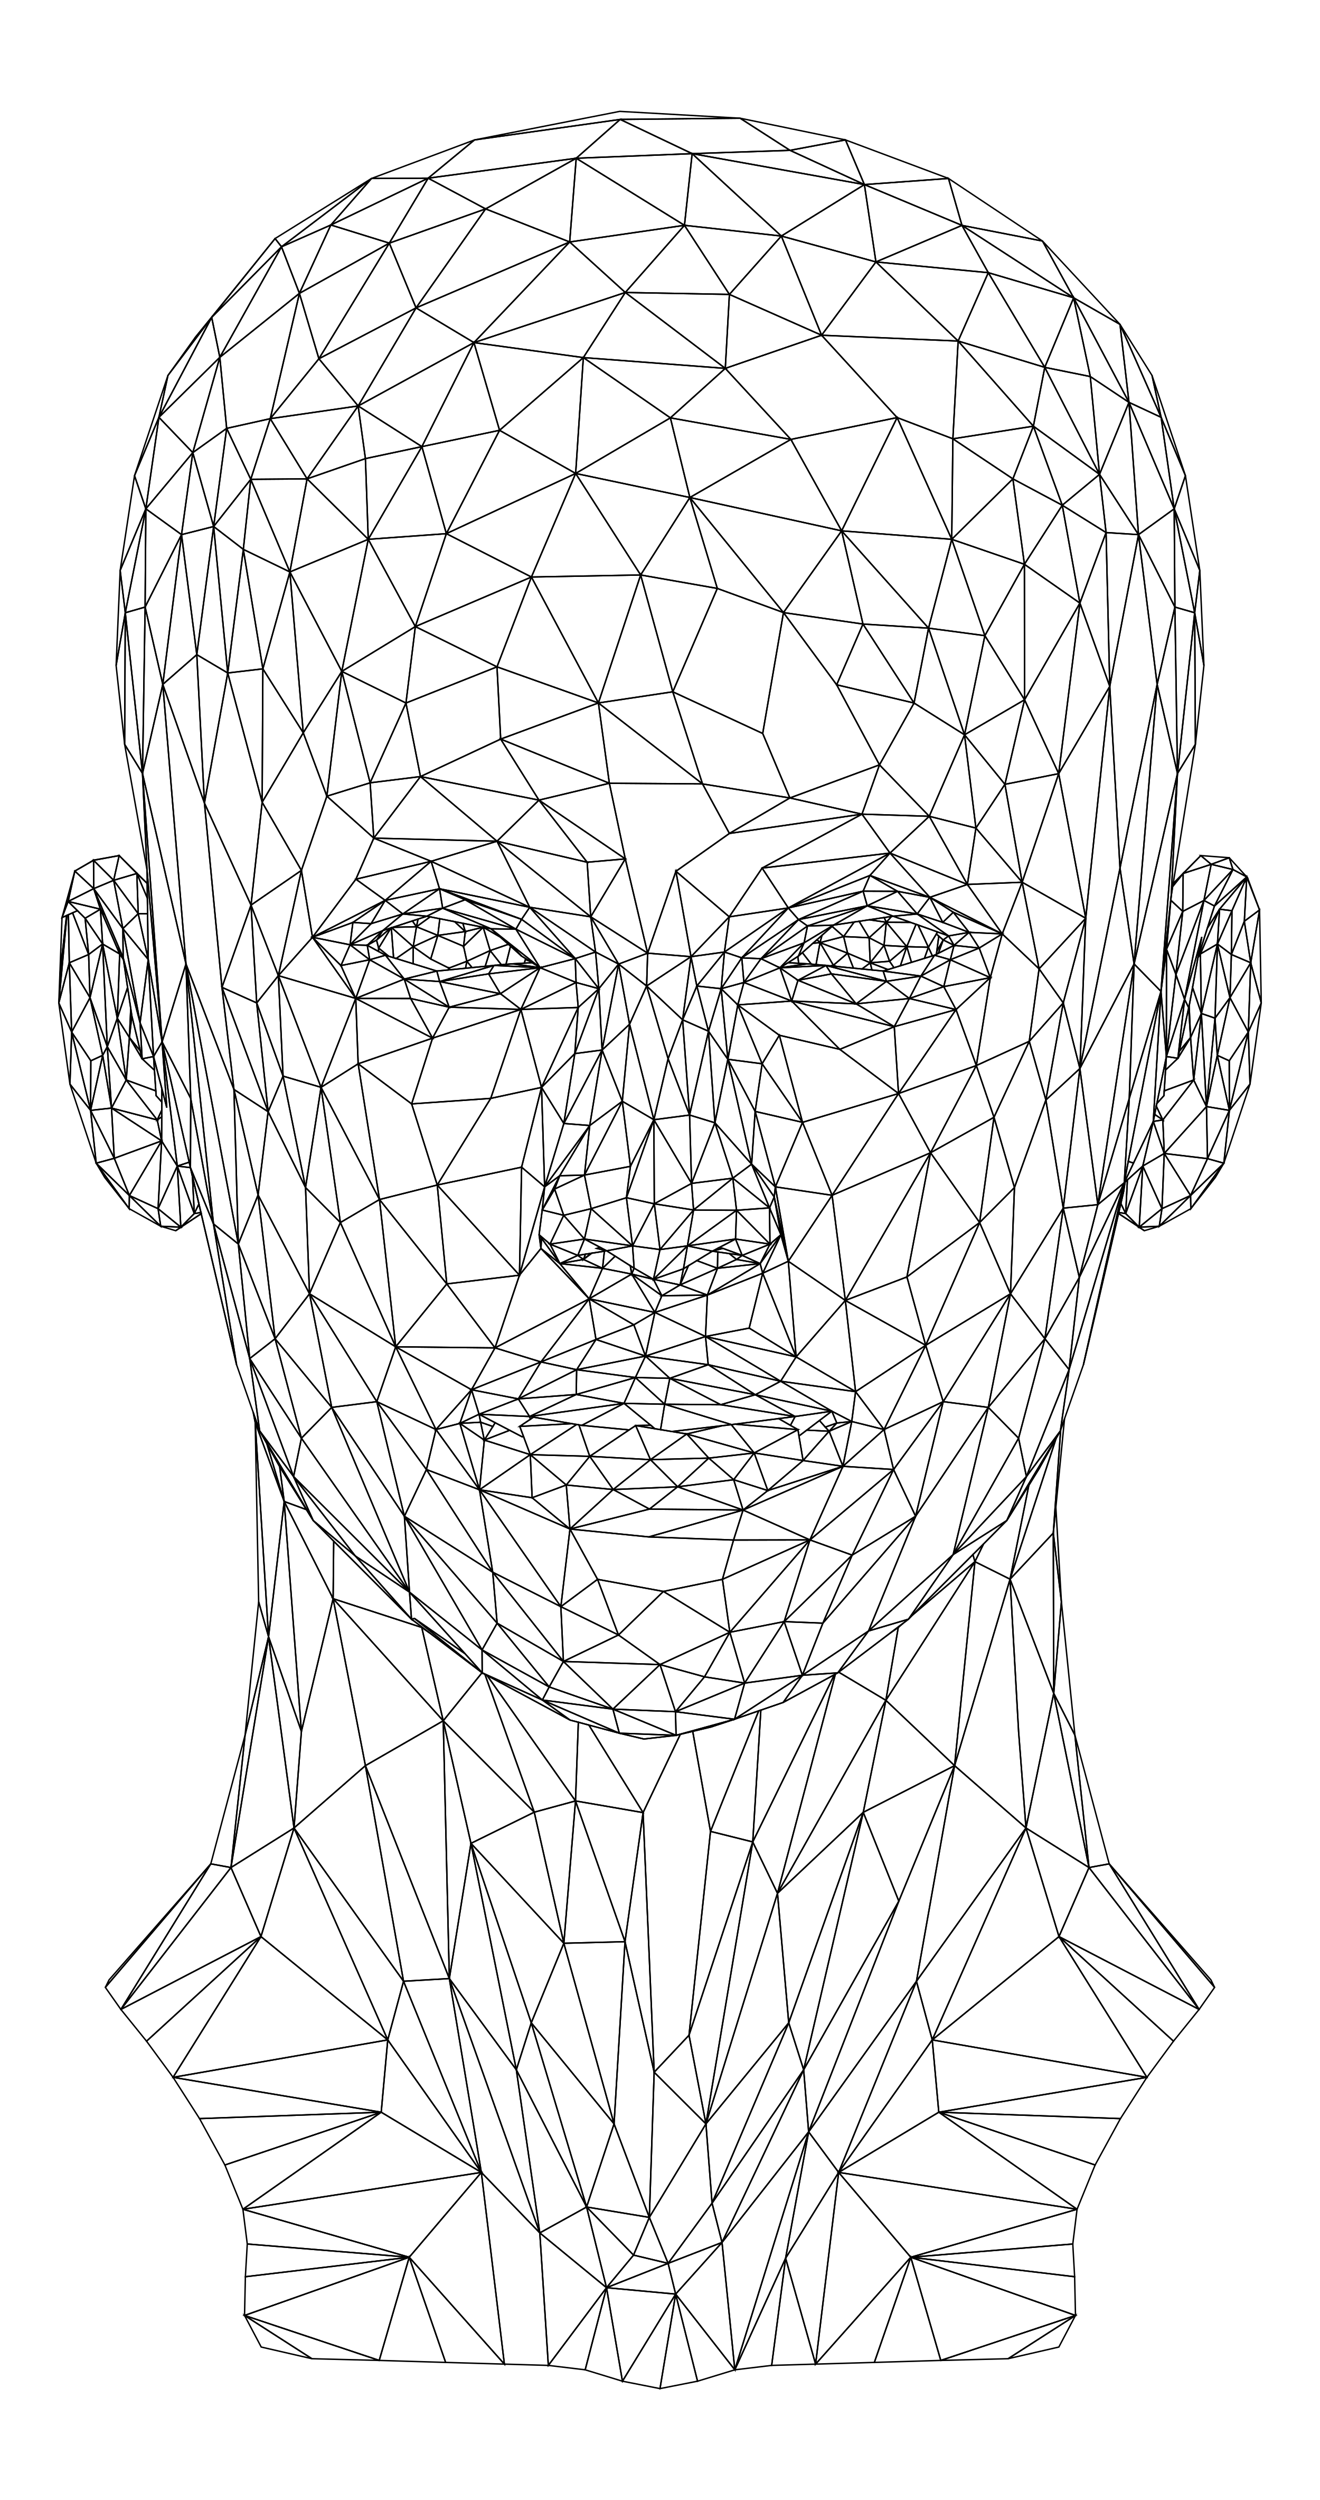 <?xml version="1.0" encoding="UTF-8"?>
<!DOCTYPE svg  PUBLIC '-//W3C//DTD SVG 1.1//EN'  'http://www.w3.org/Graphics/SVG/1.1/DTD/svg11.dtd'>
<svg enable-background="new 816 -78.249 928 1756.498" version="1.1" viewBox="816 -78.249 928 1756.5" xml:space="preserve" xmlns="http://www.w3.org/2000/svg">

	<g fill="none" stroke="#000">
		<polygon points="964.19 1231.3 892.69 1312.8 890.06 1318.1"/>
		<polygon points="1669.9 1318.1 1667.3 1312.8 1595.8 1231.3"/>
		<polygon points="1693.6 646.89 1694.8 683.44 1702.7 626.44"/>
		<polygon points="857.34 626.44 865.16 683.44 866.38 646.89"/>
		<polygon points="1695.3 598.2 1693.6 646.89 1702.7 626.44"/>
		<polygon points="864.72 598.2 857.34 626.44 866.38 646.89"/>
		<polygon points="1695.3 598.2 1680.7 622.72 1693.6 646.89"/>
		<polygon points="879.28 622.72 864.72 598.2 866.38 646.89"/>
		<polygon points="964.19 1231.3 890.06 1318.1 900.99 1333.6"/>
		<polygon points="1659 1333.6 1669.9 1318.1 1595.8 1231.3"/>
		<polygon points="1680.7 622.72 1671.8 663.23 1680.2 667.08 1693.6 646.89"/>
		<polygon points="879.85 667.08 888.19 663.23 879.28 622.72 866.38 646.89"/>
		<polygon points="1695.3 598.2 1702.7 626.44 1701.5 561.08"/>
		<polygon points="1681.7 592.39 1680.7 622.72 1695.3 598.2"/>
		<polygon points="879.28 622.72 878.32 592.39 864.72 598.2"/>
		<polygon points="1695.3 598.2 1690.8 569.04 1681.7 592.39"/>
		<polygon points="1690.8 569.04 1695.3 598.2 1701.5 561.08"/>
		<polygon points="879.85 667.08 866.38 646.89 879.69 701.91"/>
		<polygon points="879.69 701.91 866.38 646.89 865.16 683.44"/>
		<polygon points="888.19 663.23 879.85 667.08 879.69 701.91"/>
		<polygon points="1680.3 701.91 1694.8 683.44 1693.6 646.89"/>
		<polygon points="1680.2 667.08 1680.3 701.91 1693.6 646.89"/>
		<polygon points="1680.2 667.08 1671.8 663.23 1680.3 701.91"/>
		<polygon points="864.72 598.2 864.09 564.44 863.01 564.93 857.34 626.44"/>
		<polygon points="863.01 564.93 862.8 565.02 858.07 607.02 857.34 626.44"/>
		<polygon points="875.84 566.93 870.44 561.59 867.01 563.13 878.32 592.39"/>
		<polygon points="878.32 592.39 867.01 563.13 864.09 564.44 864.72 598.2"/>
		<polygon points="862.8 565.02 859.6 566.46 858.07 607.02"/>
		<polygon points="863.01 564.93 864.09 564.44 867.01 563.13 870.44 561.59 863.91 555.12 859.6 566.46 862.8 565.02"/>
		<polygon points="868.6 533.77 859.6 566.46 863.91 555.12"/>
		<polygon points="1581.6 1233.9 1595.8 1231.3 1571.7 1140.9"/>
		<polygon points="978.38 1233.9 964.19 1231.3 900.99 1333.6"/>
		<polygon points="1659 1333.6 1595.8 1231.3 1581.6 1233.9"/>
		<polygon points="988.29 1140.9 964.19 1231.3 978.38 1233.9"/>
		<polygon points="1670.2 637.13 1671.8 663.23 1680.7 622.72"/>
		<polygon points="879.69 701.91 865.16 683.44 883.63 739.02"/>
		<polygon points="1680.3 701.91 1676.4 739.02 1694.8 683.44"/>
		<polygon points="879.28 622.72 888.19 663.23 891.43 657.15"/>
		<polygon points="1690.8 569.04 1692.4 539.87 1690.8 541.78 1682.1 561.64 1681.7 592.39"/>
		<polygon points="888.14 585 875.84 566.93 878.32 592.39"/>
		<polygon points="888.14 585 878.32 592.39 879.28 622.72"/>
		<polygon points="1671.9 585 1670.2 637.13 1680.7 622.72"/>
		<polygon points="891.43 657.15 888.14 585 879.28 622.72"/>
		<polygon points="1681.7 592.39 1671.9 585 1680.7 622.72"/>
		<polygon points="1671.9 585 1681.7 592.39 1682.1 561.64"/>
		<polygon points="894.41 700.29 888.19 663.23 879.69 701.91"/>
		<polygon points="891.43 657.15 888.19 663.23 894.41 700.29"/>
		<polygon points="1693 539.15 1692.4 539.87 1690.8 569.04 1701.5 561.08"/>
		<polygon points="1701.5 561.08 1693.2 538.87 1693 539.15"/>
		<polygon points="1693.2 538.87 1692.5 537.87 1692.5 537.99"/>
		<polygon points="1692.5 537.99 1690.8 541.78 1692.4 539.87 1693 539.15 1693.2 538.87"/>
		<polygon points="1562.2 1047.2 1558.3 980.78 1556.5 998.88"/>
		<polygon points="1671.8 663.23 1664.2 699.23 1680.3 701.91"/>
		<polygon points="1670.2 637.13 1664.2 699.23 1671.8 663.23"/>
		<polygon points="898.47 637.17 888.14 585 891.43 657.15"/>
		<polygon points="997.84 1047.2 988.29 1140.9 1004.8 1071.7"/>
		<polygon points="995.41 921.13 997.84 1047.2 1004.8 1071.7"/>
		<polygon points="978.38 1233.9 1004.8 1071.7 988.29 1140.9"/>
		<polygon points="1581.6 1233.9 1571.7 1140.9 1556.8 1111.5"/>
		<polygon points="1556.8 1111.5 1562.2 1047.2 1556.5 998.88"/>
		<polygon points="1556.8 1111.5 1571.7 1140.9 1562.2 1047.2"/>
		<polygon points="1670.2 637.13 1660.6 633.83 1664.2 699.23"/>
		<polygon points="1660.6 633.83 1670.2 637.13 1671.9 585"/>
		<polygon points="898.47 637.17 891.43 657.15 904.75 680.55"/>
		<polygon points="1660.6 633.83 1655.2 680.55 1664.2 699.23"/>
		<polygon points="904.75 680.55 891.43 657.15 894.41 700.29"/>
		<polygon points="1664.2 699.23 1664.9 735.82 1680.3 701.91"/>
		<polygon points="1680.3 701.91 1664.9 735.82 1676.4 739.02"/>
		<polygon points="906.98 650.73 898.47 637.17 904.75 680.55"/>
		<polygon points="1653 650.73 1655.2 680.55 1660.6 633.83"/>
		<polygon points="888.14 585 886.61 560.55 875.84 566.93"/>
		<polygon points="886.61 560.55 863.91 555.12 870.44 561.59 875.84 566.93"/>
		<polygon points="1673.4 560.55 1682.1 561.64 1690.8 541.78 1692.5 537.99 1692.5 537.87"/>
		<polygon points="1682.1 561.64 1673.4 560.55 1671.9 585"/>
		<polygon points="894.41 700.29 879.69 701.91 896.34 735.58"/>
		<polygon points="896.34 735.58 879.69 701.91 883.63 739.02"/>
		<polygon points="883.63 739.02 889.61 749.08 906.81 770.97"/>
		<polygon points="1653.2 770.97 1670.4 749.08 1676.4 739.02"/>
		<polygon points="898.47 637.17 900.15 592.02 888.14 585"/>
		<polygon points="1660.6 633.83 1671.9 585 1659.9 592.02"/>
		<polygon points="900.15 592.02 886.61 560.55 888.14 585"/>
		<polygon points="1659.9 592.02 1671.9 585 1673.4 560.55"/>
		<polygon points="1692.5 537.87 1680.2 524.39 1682.8 532.69"/>
		<polygon points="881.79 526.19 899.77 522.88 881.76 526.09 868.6 533.77"/>
		<polygon points="881.89 546.11 881.79 526.19 868.6 533.77"/>
		<polygon points="881.89 546.11 868.6 533.77 863.91 555.12"/>
		<polygon points="886.61 560.55 881.89 546.11 863.91 555.12"/>
		<polygon points="900.15 592.02 899.24 586.77 889.83 564.73 886.61 560.55"/>
		<polygon points="886.61 560.55 889.83 564.73 881.89 546.11"/>
		<polygon points="1560.5 1282.4 1641 1355.9 1659 1333.6"/>
		<polygon points="1581.6 1233.9 1560.5 1282.4 1659 1333.6"/>
		<polygon points="999.46 1282.4 900.99 1333.6 919.02 1355.9"/>
		<polygon points="999.46 1282.4 978.38 1233.9 900.99 1333.6"/>
		<polygon points="999.46 1282.4 919.02 1355.9 937.68 1381.3"/>
		<polygon points="1560.5 1282.4 1622.3 1381.3 1641 1355.9"/>
		<polygon points="1664.9 735.82 1653 761.73 1676.4 739.02"/>
		<polygon points="1653 761.73 1653.2 770.97 1676.4 739.02"/>
		<polygon points="906.96 761.73 896.34 735.58 883.63 739.02"/>
		<polygon points="883.63 739.02 906.81 770.97 906.96 761.73"/>
		<polygon points="1556.5 998.88 1558.3 980.78 1564.4 918.56 1561.7 926.28"/>
		<polygon points="898.47 637.17 906.98 650.73 907.93 630.42 905.71 615.55"/>
		<polygon points="898.47 637.17 905.71 615.55 902.79 595.96 900.15 592.02"/>
		<polygon points="1660.6 633.83 1659.9 592.02 1658.3 594.34 1658.2 594.6 1654.4 615.56"/>
		<polygon points="1654.4 615.56 1652 628.54 1653 650.73 1660.6 633.83"/>
		<polygon points="906.98 650.73 908.69 635.5 907.93 630.42"/>
		<polygon points="902.79 595.96 902.59 594.62 899.24 586.77 900.15 592.02"/>
		<polygon points="1680.2 524.39 1660.2 522.88 1667.5 529.04"/>
		<polygon points="1682.8 532.69 1680.2 524.39 1667.5 529.04"/>
		<polygon points="906.98 650.73 914.58 660.05 908.69 635.5"/>
		<polygon points="1660.2 588.54 1658.3 594.34 1659.9 592.02"/>
		<polygon points="1660.2 588.54 1659.9 592.02 1673.4 560.55 1664.8 573.88"/>
		<polygon points="1651.7 629.78 1645.1 660.38 1653 650.73"/>
		<polygon points="1653 650.73 1652 628.54 1651.7 629.78"/>
		<polygon points="1653 650.73 1644.1 665.31 1635.4 673.59 1634.5 688.21 1655.2 680.55"/>
		<polygon points="1645.1 660.38 1644.1 665.31 1653 650.73"/>
		<polygon points="915.93 665.66 914.58 660.05 906.98 650.73"/>
		<polygon points="925.53 688.21 924.59 673.72 915.93 665.66 906.98 650.73 904.75 680.55"/>
		<polygon points="900.48 322.54 897.63 389.33 904.09 352.27"/>
		<polygon points="904.09 352.27 897.63 389.33 903.62 444.71"/>
		<polygon points="1656.4 444.71 1662.4 389.33 1655.9 352.27"/>
		<polygon points="1655.9 352.27 1662.4 389.33 1659.5 322.54"/>
		<polygon points="1682.8 532.69 1669.8 558.32 1692.5 537.87"/>
		<polygon points="1669.8 558.32 1664.8 573.88 1673.4 560.55 1692.5 537.87"/>
		<polygon points="1655.2 680.55 1633.5 708.63 1634.5 732.19 1664.2 699.23"/>
		<polygon points="926.53 708.63 904.75 680.55 894.41 700.29"/>
		<polygon points="925.53 688.21 904.75 680.55 926.53 708.63 929.73 701.76 929.76 696.06 925.75 691.55"/>
		<polygon points="1634.5 688.21 1634.3 691.55 1629.3 697.1 1628.9 698.93 1633.5 708.63 1655.2 680.55"/>
		<polygon points="1537.3 1206.1 1560.5 1282.4 1581.6 1233.9"/>
		<polygon points="1537.3 1206.1 1581.6 1233.9 1556.8 1111.5"/>
		<polygon points="1022.7 1206.1 978.38 1233.9 999.46 1282.4"/>
		<polygon points="1022.7 1206.1 1004.8 1071.7 978.38 1233.9"/>
		<polygon points="993.91 913.82 995.41 921.13 994.22 914.73"/>
		<polygon points="919.46 542.47 919.46 542.38 899.77 522.88 912.22 535.45"/>
		<polygon points="1647.8 535.45 1660.2 522.88 1640.8 542.51 1640.8 542.51"/>
		<polygon points="1667.5 529.04 1660.2 522.88 1647.8 535.45"/>
		<polygon points="881.79 526.19 881.89 546.11 895.91 540.26"/>
		<polygon points="895.91 540.26 912.22 535.45 899.77 522.88"/>
		<polygon points="881.79 526.19 895.91 540.26 899.77 522.88"/>
		<polygon points="1631 783.32 1653.2 770.97 1653 761.73"/>
		<polygon points="906.96 761.73 906.81 770.97 929 783.32"/>
		<polygon points="1628.9 698.93 1627.8 704.73 1633.5 708.63"/>
		<polygon points="929.71 706.45 929.73 701.76 926.53 708.63"/>
		<polygon points="1640.8 542.51 1640.4 544.69 1647.8 535.45"/>
		<polygon points="934.07 185.53 910.56 255.98 927.72 214.97"/>
		<polygon points="1632.3 214.97 1625.9 185.53 1603.4 149.67"/>
		<polygon points="1649.4 255.98 1625.9 185.53 1632.3 214.97"/>
		<polygon points="1662.4 554.41 1669.8 558.32 1682.8 532.69"/>
		<polygon points="1662.4 554.41 1682.8 532.69 1667.5 529.04"/>
		<polygon points="905.71 615.55 907.93 630.42 908.69 635.5 914.58 660.05 915.93 665.66 914.48 640.36 902.59 594.62 902.79 595.96"/>
		<polygon points="1004.8 1071.7 1015.8 976.69 995.41 921.13"/>
		<polygon points="1015.8 976.69 1003.6 936.08 998.54 927.08 994.22 914.73 995.41 921.13"/>
		<polygon points="1648.8 623.89 1660.9 580.04 1658.2 594.6 1658.3 594.34 1660.2 588.54 1664.8 573.88 1669.8 558.32 1662.4 554.41"/>
		<polygon points="1652 628.54 1654.4 615.56 1658.2 594.6 1660.9 580.04 1648.8 623.89 1651.7 629.78"/>
		<polygon points="1644.1 665.31 1645.1 660.38 1651.7 629.78 1648.8 623.89"/>
		<polygon points="1634.5 732.19 1653 761.73 1664.9 735.82"/>
		<polygon points="1664.2 699.23 1634.5 732.19 1664.9 735.82"/>
		<polygon points="1635.4 673.59 1644.1 665.31 1636 664.07"/>
		<polygon points="1636 664.07 1644.1 665.31 1648.8 623.89"/>
		<polygon points="915.93 665.66 924.59 673.72 923.96 664.07"/>
		<polygon points="915.93 665.66 923.96 664.07 914.48 640.36"/>
		<polygon points="1634.5 732.19 1632.9 770.98 1653 761.73"/>
		<polygon points="1653 761.73 1632.9 770.98 1631 783.32"/>
		<polygon points="927.14 770.98 906.96 761.73 929 783.32"/>
		<polygon points="902.38 574.21 895.91 540.26 881.89 546.11"/>
		<polygon points="889.83 564.73 899.24 586.77 902.59 594.62 902.38 574.21 881.89 546.11"/>
		<polygon points="914.48 640.36 902.38 574.21 902.59 594.62"/>
		<polygon points="924.59 673.72 925.53 688.21 925.75 691.55 929.76 696.06 929.8 686.67 923.96 664.07"/>
		<polygon points="1634.5 688.21 1635.4 673.59 1636 664.07 1629.3 697.1 1634.3 691.55"/>
		<polygon points="894.41 700.29 929.63 723.34 926.53 708.63"/>
		<polygon points="929.63 723.34 896.34 735.58 906.96 761.73"/>
		<polygon points="929.63 723.34 906.96 761.73 927.14 770.98"/>
		<polygon points="926.53 708.63 929.63 723.34 929.71 706.45"/>
		<polygon points="929.63 723.34 894.41 700.29 896.34 735.58"/>
		<polygon points="1027.9 1138.3 1015.8 976.69 1004.8 1071.7"/>
		<polygon points="1022.7 1206.1 1027.9 1138.3 1004.8 1071.7"/>
		<polygon points="1647.5 562.11 1662.4 554.41 1667.5 529.04 1647.8 535.45"/>
		<polygon points="1647.5 562.11 1647.8 535.45 1640.4 544.69 1639.4 551.19 1639.1 554.24"/>
		<polygon points="919.61 552.84 919.46 542.47 912.22 535.45"/>
		<polygon points="902.38 574.21 913.16 563.71 895.91 540.26"/>
		<polygon points="913.16 563.71 919.76 563.79 919.61 552.84 912.22 535.45"/>
		<polygon points="913.16 563.71 912.22 535.45 895.91 540.26"/>
		<polygon points="1009.4 89.354 952.97 159.2 964.83 144.73"/>
		<polygon points="964.83 144.73 934.07 185.53 927.72 214.97"/>
		<polygon points="964.83 144.73 952.97 159.2 934.07 185.53"/>
		<polygon points="1616.9 783.95 1620.5 786.46 1631 783.32"/>
		<polygon points="943.14 783.95 927.14 770.98 929 783.32"/>
		<polygon points="943.14 783.95 939.54 786.46 957.45 774.51 957.45 774.5"/>
		<polygon points="929 783.32 939.54 786.46 943.14 783.95"/>
		<polygon points="1632.9 770.98 1616.9 783.95 1631 783.32"/>
		<polygon points="1602.4 774.38 1602.5 773.64 1604 767.35 1605.9 758.98 1577.7 880.55 1585.4 847.89 1602.4 774.39 1620.5 786.46 1616.9 783.95"/>
		<polygon points="1627.8 704.73 1626.8 709.67 1633.5 708.63"/>
		<polygon points="1633.5 708.63 1626.8 709.67 1634.5 732.19"/>
		<polygon points="1003.6 936.08 1015.8 976.69 1012.6 952.21"/>
		<polygon points="1642.7 606.43 1648.8 623.89 1662.4 554.41"/>
		<polygon points="1642.7 606.43 1636 664.07 1648.8 623.89"/>
		<polygon points="1642.7 606.43 1662.4 554.41 1647.5 562.11"/>
		<polygon points="1602.5 773.64 1602.4 774.38 1616.9 783.95 1607.4 774.41"/>
		<polygon points="943.14 783.95 957.45 774.5 957.25 773.67 952.57 774.41"/>
		<polygon points="913.16 563.71 902.38 574.21 920.2 595.88"/>
		<polygon points="920.2 595.88 919.76 563.79 913.16 563.71"/>
		<polygon points="902.38 574.21 914.48 640.36 920.2 595.88"/>
		<polygon points="914.48 640.36 923.96 664.07 920.2 595.88"/>
		<polygon points="1647.5 562.11 1639.1 554.24 1636.1 588.68"/>
		<polygon points="1642.7 606.43 1647.5 562.11 1636.1 588.68"/>
		<polygon points="1636 664.07 1642.7 606.43 1636.1 588.68"/>
		<polygon points="1604 767.35 1602.5 773.64 1607.4 774.41"/>
		<polygon points="952.57 774.41 957.25 773.67 955.85 767.66"/>
		<polygon points="1526.1 1031.3 1556.8 1111.5 1556.5 998.88"/>
		<polygon points="1526.1 1031.3 1532.1 1138.3 1537.3 1206.1 1556.8 1111.5"/>
		<polygon points="1526.1 1031.3 1556.5 998.88 1561.7 926.28 1561.5 927.08 1558.5 932.3"/>
		<polygon points="1526.1 1031.3 1558.5 932.3 1546.6 953.5 1539.3 965.35"/>
		<polygon points="1619.4 741.03 1607.4 774.41 1616.9 783.95"/>
		<polygon points="1634.5 732.19 1619.4 741.03 1632.9 770.98"/>
		<polygon points="1626.8 709.67 1619.4 741.03 1634.5 732.19"/>
		<polygon points="1619.4 741.03 1616.9 783.95 1632.9 770.98"/>
		<polygon points="940.64 741.03 943.14 783.95 952.57 774.41"/>
		<polygon points="940.64 741.03 927.14 770.98 943.14 783.95"/>
		<polygon points="940.64 741.03 929.63 723.34 927.14 770.98"/>
		<polygon points="1641.5 279.25 1659.5 322.54 1649.4 255.98"/>
		<polygon points="1641.5 279.25 1655.9 352.27 1659.5 322.54"/>
		<polygon points="1641.5 279.25 1649.4 255.98 1632.3 214.97"/>
		<polygon points="904.09 352.27 918.53 279.25 900.48 322.54"/>
		<polygon points="918.53 279.25 910.56 255.98 900.48 322.54"/>
		<polygon points="918.53 279.25 927.72 214.97 910.56 255.98"/>
		<polygon points="1013.9 95.148 1009.4 89.354 964.83 144.73"/>
		<polygon points="1013.9 95.148 1077.2 47.126 1009.4 89.354"/>
		<polygon points="1252 5.658 1336.3 4.801 1251.7 0 1149.6 20.059"/>
		<polygon points="952.57 774.41 955.85 767.66 951.32 748.33"/>
		<polygon points="952.57 774.41 951.32 748.33 949.87 742.13 940.64 741.03"/>
		<polygon points="1608.6 750.77 1607.4 774.41 1619.4 741.03"/>
		<polygon points="1607.4 774.41 1608.6 750.77 1607 752.2 1605.9 758.98 1604 767.35"/>
		<polygon points="933.25 699.99 929.8 686.67 929.76 696.06 929.73 701.76 929.71 706.45 929.63 723.34 940.64 741.03 929.96 653.76"/>
		<polygon points="923.96 664.07 929.96 653.76 920.2 595.88"/>
		<polygon points="919.61 552.84 919.76 563.79 920.2 595.88 929.96 653.76 919.33 532.84 919.46 542.38 919.46 542.47"/>
		<polygon points="923.96 664.07 929.8 686.67 933.25 699.99 929.96 653.76"/>
		<polygon points="916.18 465.18 903.62 444.71 919.33 532.84"/>
		<polygon points="1643.8 465.18 1639.4 551.19 1640.4 544.69 1640.8 542.51 1640.8 542.51 1656.4 444.71"/>
		<polygon points="929.96 653.76 916.18 465.18 919.33 532.84"/>
		<polygon points="916.18 465.18 904.09 352.27 903.62 444.71"/>
		<polygon points="1655.9 352.27 1643.8 465.18 1656.4 444.71"/>
		<polygon points="1027.9 1138.3 1050.2 1045 1015.8 976.69"/>
		<polygon points="1560.5 1282.4 1471.4 1355 1622.3 1381.3"/>
		<polygon points="1088.6 1355 999.46 1282.4 937.68 1381.3"/>
		<polygon points="1537.3 1206.1 1471.4 1355 1560.5 1282.4"/>
		<polygon points="1022.7 1206.1 999.46 1282.4 1088.6 1355"/>
		<polygon points="940.64 741.03 949.01 738.32 929.96 653.76"/>
		<polygon points="940.64 741.03 949.87 742.13 949.01 738.32"/>
		<polygon points="1570.8 130.99 1603.4 149.67 1548.9 91.105"/>
		<polygon points="1628.9 698.93 1629.3 697.1 1636 664.07 1632.2 618.3 1626.8 709.67 1627.8 704.73"/>
		<polygon points="1632.2 618.3 1636.1 588.68 1639.1 554.24 1639.4 551.19"/>
		<polygon points="1632.2 618.3 1639.4 551.19 1643.8 465.18"/>
		<polygon points="1636 664.07 1636.1 588.68 1632.2 618.3"/>
		<polygon points="1471.4 1355 1476 1405.8 1622.3 1381.3"/>
		<polygon points="1476 1405.8 1573.2 1474 1585.9 1442.9"/>
		<polygon points="1476 1405.8 1585.9 1442.9 1603.7 1410.3"/>
		<polygon points="1084 1405.8 1088.6 1355 937.68 1381.3"/>
		<polygon points="1084 1405.8 956.28 1410.3 974.11 1442.9"/>
		<polygon points="1084 1405.8 937.68 1381.3 956.28 1410.3"/>
		<polygon points="1084 1405.8 974.11 1442.9 986.77 1474"/>
		<polygon points="1476 1405.8 1603.7 1410.3 1622.3 1381.3"/>
		<polygon points="1537.3 1206.1 1460.3 1313.8 1471.4 1355"/>
		<polygon points="1022.7 1206.1 1088.6 1355 1099.7 1313.8"/>
		<polygon points="918.02 348.28 904.09 352.27 916.18 465.18"/>
		<polygon points="1642 348.28 1643.8 465.18 1655.9 352.27"/>
		<polygon points="918.02 348.28 918.53 279.25 904.09 352.27"/>
		<polygon points="1642 348.28 1655.9 352.27 1641.5 279.25"/>
		<polygon points="1507.5 1006.5 1501.4 1019 1526.1 1031.3 1539.3 965.35 1523.8 990.08"/>
		<polygon points="1487.1 1162.3 1460.3 1313.8 1537.3 1206.1"/>
		<polygon points="1501.4 1019 1487.1 1162.3 1526.1 1031.3"/>
		<polygon points="1072.9 1162.3 1022.7 1206.1 1099.7 1313.8"/>
		<polygon points="1072.9 1162.3 1050.2 1045 1027.9 1138.3 1022.7 1206.1"/>
		<polygon points="1487.1 1162.3 1537.3 1206.1 1532.1 1138.3 1526.1 1031.3"/>
		<polygon points="1050.2 1045 1050.6 1004.6 1036.2 990.08 1031.4 982.42 1015.8 976.69"/>
		<polygon points="1031.4 982.42 1013.4 953.5 1012.6 952.21 1015.8 976.69"/>
		<polygon points="1013.9 95.148 1048.6 79.827 1077.2 47.126"/>
		<polygon points="1609.7 204.44 1632.3 214.97 1603.4 149.67"/>
		<polygon points="1570.8 130.99 1609.7 204.44 1603.4 149.67"/>
		<polygon points="1641.5 279.25 1632.3 214.97 1609.7 204.44"/>
		<polygon points="1048.6 79.827 1117 46.941 1077.2 47.126"/>
		<polygon points="1117 46.941 1149.6 20.059 1077.2 47.126"/>
		<polygon points="970.54 172.81 1013.9 95.148 964.83 144.73"/>
		<polygon points="970.54 172.81 964.83 144.73 927.72 214.97"/>
		<polygon points="1507.5 1006.5 1500 1014 1501.4 1019"/>
		<polygon points="1371.4 27.382 1410.4 20.059 1336.3 4.801"/>
		<polygon points="949.87 742.13 951.32 748.33 955.85 767.66 957.25 773.67 957.45 774.5 957.45 774.51 974.63 847.89 974.66 847.97"/>
		<polygon points="974.63 847.89 982.29 880.55 974.66 847.97"/>
		<polygon points="1492.3 80.106 1570.8 130.99 1548.9 91.105"/>
		<polygon points="1492.3 80.106 1548.9 91.105 1482.8 47.126"/>
		<polygon points="1632.2 618.3 1609.2 737.75 1612.9 738.94 1626.8 709.67"/>
		<polygon points="1606.4 752.75 1605.9 758.98 1607 752.2"/>
		<polygon points="1605.9 758.98 1606.4 752.75 1577.7 880.55"/>
		<polygon points="1612.9 738.94 1609.2 737.75 1606.4 752.75"/>
		<polygon points="1608.6 750.77 1619.4 741.03 1626.8 709.67 1612.9 738.94 1606.4 752.75 1607 752.2"/>
		<polygon points="1072.9 1162.3 1099.7 1313.8 1131.9 1311.9"/>
		<polygon points="1423.7 51.444 1492.3 80.106 1482.8 47.126"/>
		<polygon points="1423.7 51.444 1482.8 47.126 1410.4 20.059"/>
		<polygon points="1371.4 27.382 1423.7 51.444 1410.4 20.059"/>
		<polygon points="1117 46.941 1221.1 32.939 1252 5.658 1149.6 20.059"/>
		<polygon points="1252 5.658 1302.6 29.697 1371.4 27.382 1336.3 4.801"/>
		<polygon points="1302.6 29.697 1252 5.658 1221.1 32.939"/>
		<polygon points="1423.7 51.444 1371.4 27.382 1302.6 29.697"/>
		<polygon points="1501.4 1019 1438.8 1116.4 1487.1 1162.3"/>
		<polygon points="1447.5 1065.2 1438.8 1116.4 1501.4 1019 1457.2 1056.8 1454.7 1059.4 1450.9 1062.3"/>
		<polygon points="1447.5 1065.2 1450.9 1062.3 1448.3 1064.2"/>
		<polygon points="1501.4 1019 1500 1014 1457.2 1056.8"/>
		<polygon points="1112.5 1065.2 1111.8 1064.3 1105.3 1059.4 1050.6 1004.6 1050.2 1045"/>
		<polygon points="951.54 239.77 927.72 214.97 918.53 279.25"/>
		<polygon points="951.54 239.77 970.54 172.81 927.72 214.97"/>
		<polygon points="930.45 402.61 918.02 348.28 916.18 465.18"/>
		<polygon points="1642 348.28 1629.5 402.61 1643.8 465.18"/>
		<polygon points="1072.9 1162.3 1127.6 1130.8 1050.2 1045"/>
		<polygon points="1127.6 1130.8 1112.5 1065.2 1050.2 1045"/>
		<polygon points="1127.6 1130.8 1072.9 1162.3 1131.9 1311.9"/>
		<polygon points="1438.8 1116.4 1422.9 1195.1 1487.1 1162.3"/>
		<polygon points="1422.9 1195.1 1447.9 1257.5 1487.1 1162.3"/>
		<polygon points="1582.5 186.31 1609.7 204.44 1570.8 130.99"/>
		<polygon points="1147.1 1216.9 1127.6 1130.8 1131.9 1311.9"/>
		<polygon points="1609.2 737.75 1632.2 618.3 1609.9 693.58 1606.4 752.75"/>
		<polygon points="950.1 693.58 929.96 653.76 949.01 738.32 949.87 742.13"/>
		<polygon points="970.54 172.81 1026.5 127.87 1013.9 95.148"/>
		<polygon points="1026.5 127.87 1048.6 79.827 1013.9 95.148"/>
		<polygon points="1405.6 1448.1 1476 1405.8 1471.4 1355"/>
		<polygon points="1405.6 1448.1 1471.4 1355 1460.3 1313.8"/>
		<polygon points="1084 1405.8 986.77 1474 1154.4 1448.1"/>
		<polygon points="1476 1405.8 1405.6 1448.1 1573.2 1474"/>
		<polygon points="1088.6 1355 1084 1405.8 1154.4 1448.1"/>
		<polygon points="1099.7 1313.8 1088.6 1355 1154.4 1448.1"/>
		<polygon points="1131.9 1311.9 1099.7 1313.8 1154.4 1448.1"/>
		<polygon points="1381 1376 1447.9 1257.5 1422.9 1195.1"/>
		<polygon points="1147.1 1216.9 1131.9 1311.9 1179 1376"/>
		<polygon points="1447.9 1257.5 1381 1376 1384.5 1419.6"/>
		<polygon points="1460.3 1313.8 1487.1 1162.3 1447.9 1257.5 1384.5 1419.6"/>
		<polygon points="1460.3 1313.8 1384.5 1419.6 1405.6 1448.1"/>
		<polygon points="1147.1 1216.9 1179 1376 1189.5 1343"/>
		<polygon points="1422.9 1195.1 1370.5 1343 1381 1376"/>
		<polygon points="1510.8 113.33 1570.8 130.99 1492.3 80.106"/>
		<polygon points="1542.2 959.33 1546.6 953.5 1558.5 932.3 1561.5 927.08"/>
		<polygon points="1012.6 952.21 1013.4 953.5 1031.4 982.42 1036.2 990.08 998.54 927.08 1003.6 936.08"/>
		<polygon points="1539.3 965.35 1546.6 953.5 1542.2 959.33 1523.8 990.08"/>
		<polygon points="1572.1 1548.6 1571.5 1521.4 1456.3 1507.7"/>
		<polygon points="988.51 1521.4 987.92 1548.6 1103.7 1507.7"/>
		<polygon points="1456.3 1507.7 1573.2 1474 1405.6 1448.1"/>
		<polygon points="1570.2 1498.4 1573.2 1474 1456.3 1507.7"/>
		<polygon points="1571.5 1521.4 1570.2 1498.4 1456.3 1507.7"/>
		<polygon points="989.84 1498.4 988.51 1521.4 1103.7 1507.7"/>
		<polygon points="986.77 1474 989.84 1498.4 1103.7 1507.7"/>
		<polygon points="1154.4 1448.1 986.77 1474 1103.7 1507.7"/>
		<polygon points="1316.6 1469.7 1381 1376 1370.5 1343"/>
		<polygon points="943.62 297.39 918.02 348.28 930.45 402.61"/>
		<polygon points="918.02 348.28 943.62 297.39 918.53 279.25"/>
		<polygon points="1616.4 297.39 1642 348.28 1641.5 279.25"/>
		<polygon points="1616.4 297.39 1641.5 279.25 1609.7 204.44"/>
		<polygon points="943.62 297.39 951.54 239.77 918.53 279.25"/>
		<polygon points="1629.5 402.61 1642 348.28 1616.4 297.39"/>
		<polygon points="1261.4 1506.2 1285.7 1512 1272.5 1479.7"/>
		<polygon points="1026.5 127.87 1089.7 92.575 1048.6 79.827"/>
		<polygon points="1089.7 92.575 1117 46.941 1048.6 79.827"/>
		<polygon points="1370.5 1343 1312.3 1414 1316.6 1469.7"/>
		<polygon points="1312.3 1414 1272.5 1479.7 1285.7 1512 1316.6 1469.7"/>
		<polygon points="1228.4 1472.4 1261.4 1506.2 1272.5 1479.7"/>
		<polygon points="1247.7 1414 1228.4 1472.4 1272.5 1479.7"/>
		<polygon points="1189.5 1343 1179 1376 1228.4 1472.4"/>
		<polygon points="1247.7 1414 1189.5 1343 1228.4 1472.4"/>
		<polygon points="999.65 1570.8 1035.3 1579 987.92 1548.6"/>
		<polygon points="1560.4 1570.8 1572.1 1548.6 1524.7 1579"/>
		<polygon points="1381 1376 1323.6 1497.3 1384.5 1419.6"/>
		<polygon points="1285.7 1512 1323.6 1497.3 1316.6 1469.7"/>
		<polygon points="1381 1376 1316.6 1469.7 1323.6 1497.3"/>
		<polygon points="1447.5 1065.2 1448.3 1064.2 1448.2 1064.3"/>
		<polygon points="1629.5 402.61 1613.3 599.04 1643.8 465.18"/>
		<polygon points="950.1 693.58 946.75 599.04 929.96 653.76"/>
		<polygon points="1613.3 599.04 1632.2 618.3 1643.8 465.18"/>
		<polygon points="1613.3 599.04 1609.9 693.58 1632.2 618.3"/>
		<polygon points="946.75 599.04 930.45 402.61 916.18 465.18"/>
		<polygon points="946.75 599.04 916.18 465.18 929.96 653.76"/>
		<polygon points="1362.6 1252 1312.3 1414 1370.5 1343"/>
		<polygon points="1362.6 1252 1422.9 1195.1 1438.8 1116.4"/>
		<polygon points="1362.6 1252 1370.5 1343 1422.9 1195.1"/>
		<polygon points="966.09 781.67 949.87 742.13 974.66 847.97 982.29 880.55"/>
		<polygon points="950.1 693.58 949.87 742.13 966.09 781.67"/>
		<polygon points="946.75 599.04 950.1 693.58 966.09 781.67"/>
		<polygon points="1089.7 92.575 1157.4 68.526 1117 46.941"/>
		<polygon points="1157.4 68.526 1221.1 32.939 1117 46.941"/>
		<polygon points="1147.1 1216.9 1189.5 1343 1212.4 1287.1"/>
		<polygon points="1212.4 1287.1 1189.5 1343 1247.7 1414"/>
		<polygon points="1179 1376 1131.9 1311.9 1195.5 1490.6"/>
		<polygon points="1131.9 1311.9 1154.4 1448.1 1195.5 1490.6"/>
		<polygon points="1179 1376 1195.5 1490.6 1228.4 1472.4"/>
		<polygon points="1275.9 1377.7 1255.4 1286 1247.7 1414 1272.5 1479.7"/>
		<polygon points="1275.9 1377.7 1272.5 1479.7 1312.3 1414"/>
		<polygon points="1537.6 959.21 1523.8 990.08 1542.2 959.33 1561.5 927.08"/>
		<polygon points="1036.2 990.08 1022.4 959.21 998.54 927.08"/>
		<polygon points="1154.9 1097 1118.1 1069.1 1112.5 1065.2 1127.6 1130.8"/>
		<polygon points="1111.8 1064.3 1112.5 1065.2 1118.1 1069.1"/>
		<polygon points="1405.6 1096.6 1405 1097.1 1403.3 1098 1362.6 1252 1438.8 1116.4"/>
		<polygon points="1441.9 1069.1 1405.6 1096.6 1438.8 1116.4 1447.5 1065.2"/>
		<polygon points="1448.2 1064.3 1441.9 1069.1 1447.5 1065.2"/>
		<polygon points="1537.6 959.21 1561.5 927.08 1567.6 884.06"/>
		<polygon points="1606.4 752.75 1567.6 884.06 1561.5 927.08 1561.7 926.28 1564.4 918.56 1577.7 880.55"/>
		<polygon points="1300.4 1351.7 1275.9 1377.7 1312.3 1414"/>
		<polygon points="1384.5 1419.6 1368.3 1508.4 1405.6 1448.1"/>
		<polygon points="1212.4 1287.1 1191.6 1195 1147.1 1216.9"/>
		<polygon points="1191.6 1195 1156.9 1098.1 1155 1097.1 1154.9 1097 1127.6 1130.8"/>
		<polygon points="1127.6 1130.8 1147.1 1216.9 1191.6 1195"/>
		<polygon points="975.35 222.73 970.54 172.81 951.54 239.77"/>
		<polygon points="1291 1533.6 1323.6 1497.3 1285.7 1512"/>
		<polygon points="1261.4 1506.2 1242.4 1529.1 1285.7 1512"/>
		<polygon points="1242.4 1529.1 1291 1533.6 1285.7 1512"/>
		<polygon points="1228.4 1472.4 1242.4 1529.1 1261.4 1506.2"/>
		<polygon points="1195.5 1490.6 1242.4 1529.1 1228.4 1472.4"/>
		<polygon points="998.54 927.08 991.56 876.28 966.09 781.67 982.29 880.55 993.91 913.82 994.22 914.73"/>
		<polygon points="1022.4 959.21 991.56 876.28 998.54 927.08"/>
		<polygon points="1362.6 1252 1345.2 1215.9 1312.3 1414"/>
		<polygon points="1345.2 1215.9 1362.6 1252 1403.3 1098 1402.6 1098.4"/>
		<polygon points="1345.2 1215.9 1300.4 1351.7 1312.3 1414"/>
		<polygon points="1255.4 1286 1212.4 1287.1 1247.7 1414"/>
		<polygon points="1510.8 113.33 1550.5 179.85 1570.8 130.99"/>
		<polygon points="1550.5 179.85 1582.5 186.31 1570.8 130.99"/>
		<polygon points="1220.6 1187.1 1191.6 1195 1212.4 1287.1"/>
		<polygon points="1220.6 1187.1 1158.4 1098.9 1156.9 1098.1 1191.6 1195"/>
		<polygon points="1220.6 1187.1 1212.4 1287.1 1255.4 1286"/>
		<polygon points="1477.4 1580.2 1572.1 1548.6 1456.3 1507.7"/>
		<polygon points="1524.7 1579 1572.1 1548.6 1477.4 1580.2"/>
		<polygon points="987.92 1548.6 1082.6 1580.2 1103.7 1507.7"/>
		<polygon points="1035.3 1579 1082.6 1580.2 987.92 1548.6"/>
		<polygon points="1315.5 1208.5 1303 1138.2 1294.3 1140.3 1268.1 1195.3 1275.9 1377.7 1300.4 1351.7"/>
		<polygon points="1300.4 1351.7 1345.2 1215.9 1315.5 1208.5"/>
		<polygon points="1349.4 1123.8 1315.5 1208.5 1345.2 1215.9 1350.9 1123.3"/>
		<polygon points="1402.6 1098.4 1366.6 1117.9 1350.9 1123.3 1345.2 1215.9"/>
		<polygon points="1268.1 1195.3 1255.4 1286 1275.9 1377.7"/>
		<polygon points="1268.1 1195.3 1220.6 1187.1 1255.4 1286"/>
		<polygon points="1230 1133.8 1222.6 1131.8 1220.6 1187.1 1268.1 1195.3"/>
		<polygon points="1216.8 1130.3 1158.4 1098.9 1220.6 1187.1 1222.6 1131.8"/>
		<polygon points="1589 255.03 1616.4 297.39 1609.7 204.44"/>
		<polygon points="1582.5 186.31 1589 255.03 1609.7 204.44"/>
		<polygon points="1589 255.03 1582.5 186.31 1550.5 179.85"/>
		<polygon points="1316 1135.1 1303 1138.2 1315.5 1208.5 1349.4 1123.8 1332.4 1129.7"/>
		<polygon points="1291.3 1141 1268.7 1143.6 1251.4 1139.5 1230 1133.8 1268.1 1195.3 1294.3 1140.3"/>
		<polygon points="1082.6 1580.2 1129.3 1581.6 1103.7 1507.7"/>
		<polygon points="1430.7 1581.6 1477.4 1580.2 1456.3 1507.7"/>
		<polygon points="1065.8 1015 1022.4 959.21 1036.2 990.08"/>
		<polygon points="1431.8 105.78 1510.8 113.33 1492.3 80.106"/>
		<polygon points="1431.8 105.78 1492.3 80.106 1423.7 51.444"/>
		<polygon points="954.35 381.71 943.62 297.39 930.45 402.61"/>
		<polygon points="1242.4 1529.1 1253.6 1594.8 1291 1533.6"/>
		<polygon points="1280 1600 1306.4 1594.8 1291 1533.6"/>
		<polygon points="1253.6 1594.8 1280 1600 1291 1533.6"/>
		<polygon points="1609.9 693.58 1587.8 768.15 1606.4 752.75"/>
		<polygon points="1613.3 599.04 1587.8 768.15 1609.9 693.58"/>
		<polygon points="954.35 381.71 966.2 291.68 943.62 297.39"/>
		<polygon points="966.2 291.68 975.35 222.73 951.54 239.77"/>
		<polygon points="951.54 239.77 943.62 297.39 966.2 291.68"/>
		<polygon points="1105.3 1059.4 1065.8 1015 1036.2 990.08 1050.6 1004.6"/>
		<polygon points="1603.4 531.69 1613.3 599.04 1629.5 402.61"/>
		<polygon points="1389.4 1582.8 1430.7 1581.6 1456.3 1507.7"/>
		<polygon points="1368.3 1508.4 1389.4 1582.8 1405.6 1448.1"/>
		<polygon points="1154.4 1448.1 1170.6 1582.8 1201.5 1583.7 1195.5 1490.6"/>
		<polygon points="1129.3 1581.6 1170.6 1582.8 1103.7 1507.7"/>
		<polygon points="1405.6 1448.1 1389.4 1582.8 1456.3 1507.7"/>
		<polygon points="1103.7 1507.7 1170.6 1582.8 1154.4 1448.1"/>
		<polygon points="1365.3 87.595 1431.8 105.78 1423.7 51.444"/>
		<polygon points="1365.3 87.595 1423.7 51.444 1302.6 29.697"/>
		<polygon points="1593.6 295.93 1616.4 297.39 1589 255.03"/>
		<polygon points="1040.2 173.8 1089.7 92.575 1026.5 127.87"/>
		<polygon points="1384.5 1419.6 1323.6 1497.3 1332.6 1586.8"/>
		<polygon points="1227.4 1586.8 1253.6 1594.8 1242.4 1529.1"/>
		<polygon points="1291 1533.6 1332.6 1586.8 1323.6 1497.3"/>
		<polygon points="1384.5 1419.6 1332.6 1586.8 1368.3 1508.4"/>
		<polygon points="1306.4 1594.8 1332.6 1586.8 1291 1533.6"/>
		<polygon points="1006 215.91 1040.2 173.8 1026.5 127.87"/>
		<polygon points="975.35 222.73 1006 215.91 1026.5 127.87 970.54 172.81"/>
		<polygon points="1201.5 1583.7 1227.4 1586.8 1242.4 1529.1"/>
		<polygon points="1195.5 1490.6 1201.5 1583.7 1242.4 1529.1"/>
		<polygon points="1332.6 1586.8 1358.5 1583.7 1368.3 1508.4"/>
		<polygon points="1358.5 1583.7 1389.4 1582.8 1368.3 1508.4"/>
		<polygon points="1297.2 80.056 1302.6 29.697 1221.1 32.939"/>
		<polygon points="1297.2 80.056 1365.3 87.595 1302.6 29.697"/>
		<polygon points="1587.8 768.15 1574.8 819.28 1606.4 752.75"/>
		<polygon points="1574.8 819.28 1567.6 884.06 1606.4 752.75"/>
		<polygon points="1022.4 959.21 1027.9 932.24 991.56 876.28"/>
		<polygon points="959.73 485.98 954.35 381.71 930.45 402.61"/>
		<polygon points="1157.4 68.526 1216.5 91.759 1221.1 32.939"/>
		<polygon points="1216.5 91.759 1297.2 80.056 1221.1 32.939"/>
		<polygon points="1486.1 1014 1523.8 990.08 1537.6 959.21"/>
		<polygon points="1486.1 1014 1537.6 959.21 1532.1 932.24"/>
		<polygon points="1486.1 1014 1454.7 1059.4 1457.2 1056.8 1500 1014 1507.5 1006.5 1523.8 990.08"/>
		<polygon points="1489.6 161.37 1510.8 113.33 1431.8 105.78"/>
		<polygon points="1489.6 161.37 1550.5 179.85 1510.8 113.33"/>
		<polygon points="1593.6 295.93 1596.2 403.99 1616.4 297.39"/>
		<polygon points="1596.2 403.99 1603.4 531.69 1629.5 402.61 1616.4 297.39"/>
		<polygon points="983.55 795.83 946.75 599.04 966.09 781.67"/>
		<polygon points="983.55 795.83 966.09 781.67 991.56 876.28"/>
		<polygon points="1040.2 173.8 1108.5 138.07 1089.7 92.575"/>
		<polygon points="1108.5 138.07 1216.5 91.759 1157.4 68.526"/>
		<polygon points="1108.5 138.07 1157.4 68.526 1089.7 92.575"/>
		<polygon points="992.29 258.53 1006 215.91 975.35 222.73"/>
		<polygon points="992.29 258.53 975.35 222.73 966.2 291.68"/>
		<polygon points="1542.5 221.19 1589 255.03 1550.5 179.85"/>
		<polygon points="1489.6 161.37 1542.5 221.19 1550.5 179.85"/>
		<polygon points="987.07 307.74 992.29 258.53 966.2 291.68"/>
		<polygon points="1542.5 221.19 1562.8 276.73 1589 255.03"/>
		<polygon points="1562.8 276.73 1593.6 295.93 1589 255.03"/>
		<polygon points="1027.9 932.24 1009.4 862.35 991.56 876.28"/>
		<polygon points="1574.8 819.28 1550.6 862.35 1567.6 884.06"/>
		<polygon points="1550.6 862.35 1532.1 932.24 1537.6 959.21 1567.6 884.06"/>
		<polygon points="1009.4 862.35 983.55 795.83 991.56 876.28"/>
		<polygon points="976.1 394.59 954.35 381.71 959.73 485.98"/>
		<polygon points="966.2 291.68 954.35 381.71 976.1 394.59"/>
		<polygon points="976.1 394.59 987.07 307.74 966.2 291.68"/>
		<polygon points="1103.9 1040.4 1065.8 1015 1105.3 1059.4"/>
		<polygon points="1065.8 1015 1103.9 1040.4 1022.4 959.21"/>
		<polygon points="1103.9 1040.4 1027.9 932.24 1022.4 959.21"/>
		<polygon points="1575.2 345.49 1596.2 403.99 1593.6 295.93"/>
		<polygon points="1575.2 345.49 1593.6 295.93 1562.8 276.73"/>
		<polygon points="1143 1083.7 1103.9 1040.4 1105.3 1059.4 1107.4 1058.9"/>
		<polygon points="1118.1 1069.1 1154.9 1097 1155 1097.1 1107.4 1058.9 1105.3 1059.4 1111.8 1064.3"/>
		<polygon points="1143 1083.7 1107.4 1058.9 1155 1097.1"/>
		<polygon points="980.48 687.21 972.04 615.45 959.73 485.98 930.45 402.61 946.75 599.04"/>
		<polygon points="980.48 687.21 946.75 599.04 983.55 795.83"/>
		<polygon points="1067.8 206.98 1108.5 138.07 1040.2 173.8"/>
		<polygon points="1067.8 206.98 1040.2 173.8 1006 215.91"/>
		<polygon points="1328.8 128.61 1365.3 87.595 1297.2 80.056"/>
		<polygon points="1255.6 127.25 1328.8 128.61 1297.2 80.056"/>
		<polygon points="1255.6 127.25 1297.2 80.056 1216.5 91.759"/>
		<polygon points="1563.5 770.6 1550.6 862.35 1574.8 819.28"/>
		<polygon points="1563.5 770.6 1574.8 819.28 1587.8 768.15"/>
		<polygon points="1528.1 258.2 1562.8 276.73 1542.5 221.19"/>
		<polygon points="1031.9 258.2 1006 215.91 992.29 258.53"/>
		<polygon points="1067.8 206.98 1006 215.91 1031.9 258.2"/>
		<polygon points="1613.3 599.04 1575.2 672.5 1587.8 768.15"/>
		<polygon points="1603.4 531.69 1575.2 672.5 1613.3 599.04"/>
		<polygon points="1603.4 531.69 1596.2 403.99 1579.3 566.92 1575.2 672.5"/>
		<polygon points="1575.2 672.5 1563.5 770.6 1587.8 768.15"/>
		<polygon points="1149.2 162.46 1255.6 127.25 1216.5 91.759"/>
		<polygon points="1108.5 138.07 1149.2 162.46 1216.5 91.759"/>
		<polygon points="1067.8 206.98 1149.2 162.46 1108.5 138.07"/>
		<polygon points="997.44 761.35 983.55 795.83 1009.4 862.35"/>
		<polygon points="997.44 761.35 980.48 687.21 983.55 795.83"/>
		<polygon points="1393.6 157.29 1489.6 161.37 1431.8 105.78"/>
		<polygon points="1328.8 128.61 1393.6 157.29 1365.3 87.595"/>
		<polygon points="1393.6 157.29 1431.8 105.78 1365.3 87.595"/>
		<polygon points="1426.6 1067.7 1405 1097.1 1405.6 1096.6 1441.9 1069.1 1448.2 1064.3 1448.3 1064.2 1450.9 1062.3 1454.7 1059.4"/>
		<polygon points="1426.6 1067.7 1454.7 1059.4 1486.1 1014"/>
		<polygon points="1510.8 910.59 1532.1 932.24 1550.6 862.35"/>
		<polygon points="1049.2 910.59 1009.4 862.35 1027.9 932.24"/>
		<polygon points="1510.8 910.59 1486.1 1014 1532.1 932.24"/>
		<polygon points="1103.9 1040.4 1049.2 910.59 1027.9 932.24"/>
		<polygon points="992.47 557.68 959.73 485.98 972.04 615.45"/>
		<polygon points="1485.9 230.06 1542.5 221.19 1489.6 161.37"/>
		<polygon points="1485.9 230.06 1528.1 258.2 1542.5 221.19"/>
		<polygon points="1000.8 391.68 987.07 307.74 976.1 394.59"/>
		<polygon points="1000.8 391.68 1019.8 323.6 987.07 307.74"/>
		<polygon points="1019.8 323.6 992.29 258.53 987.07 307.74"/>
		<polygon points="1019.8 323.6 1031.9 258.2 992.29 258.53"/>
		<polygon points="1536.2 318.23 1575.2 345.49 1562.8 276.73"/>
		<polygon points="1528.1 258.2 1536.2 318.23 1562.8 276.73"/>
		<polygon points="1560.3 465.32 1579.3 566.92 1596.2 403.99"/>
		<polygon points="1575.2 345.49 1560.3 465.32 1596.2 403.99"/>
		<polygon points="992.47 557.68 1000.3 485.4 976.1 394.59 959.73 485.98"/>
		<polygon points="1000.8 391.68 976.1 394.59 1000.3 485.4"/>
		<polygon points="1072.9 243.97 1067.8 206.98 1031.9 258.2"/>
		<polygon points="1579.3 566.92 1563.5 626.41 1575.2 672.5"/>
		<polygon points="996.47 626.41 992.47 557.68 972.04 615.45"/>
		<polygon points="1459.7 987.08 1426.6 1067.7 1486.1 1014 1510.8 910.59"/>
		<polygon points="1100.3 987.08 1049.2 910.59 1103.9 1040.4"/>
		<polygon points="1446.7 215.14 1485.9 230.06 1489.6 161.37 1393.6 157.29"/>
		<polygon points="1004.5 702.85 972.04 615.45 980.48 687.21"/>
		<polygon points="1004.5 702.85 996.47 626.41 972.04 615.45"/>
		<polygon points="1004.5 702.85 980.48 687.21 997.44 761.35"/>
		<polygon points="1226.1 172.99 1255.6 127.25 1149.2 162.46"/>
		<polygon points="1143 1083.7 1155 1097.1 1154.9 1081 1103.9 1040.4"/>
		<polygon points="1154.9 1081 1100.3 987.08 1103.9 1040.4"/>
		<polygon points="1251.4 1139.5 1268.7 1143.6 1291.3 1141"/>
		<polygon points="1033.6 830.77 997.44 761.35 1009.4 862.35"/>
		<polygon points="1563.5 770.6 1526.4 830.77 1550.6 862.35"/>
		<polygon points="1526.4 830.77 1510.8 910.59 1550.6 862.35"/>
		<polygon points="1049.2 910.59 1033.6 830.77 1009.4 862.35"/>
		<polygon points="1551.3 694.59 1563.5 770.6 1575.2 672.5"/>
		<polygon points="1563.5 626.41 1551.3 694.59 1575.2 672.5"/>
		<polygon points="1226.1 172.99 1325.9 180.58 1255.6 127.25"/>
		<polygon points="1325.9 180.58 1393.6 157.29 1328.8 128.61"/>
		<polygon points="1325.9 180.58 1328.8 128.61 1255.6 127.25"/>
		<polygon points="1011.7 607.25 992.47 557.68 996.47 626.41"/>
		<polygon points="1546.5 602.45 1563.5 626.41 1579.3 566.92"/>
		<polygon points="1067.8 206.98 1112.6 235.55 1149.2 162.46"/>
		<polygon points="1072.9 243.97 1112.6 235.55 1067.8 206.98"/>
		<polygon points="1197.3 1116.2 1154.9 1081 1155 1097.1"/>
		<polygon points="1216.8 1130.3 1197.3 1116.2 1155 1097.1 1156.9 1098.1 1158.4 1098.9"/>
		<polygon points="1230 1133.8 1251.4 1139.5 1197.3 1116.2 1216.8 1130.3 1222.6 1131.8"/>
		<polygon points="1332.4 1129.7 1291.3 1141 1294.3 1140.3 1303 1138.2 1316 1135.1"/>
		<polygon points="1536.3 413.42 1575.2 345.49 1536.2 318.23"/>
		<polygon points="1536.3 413.42 1560.3 465.32 1575.2 345.49"/>
		<polygon points="1011.7 607.25 996.47 626.41 1015 677.84"/>
		<polygon points="996.47 626.41 1004.5 702.85 1015 677.84"/>
		<polygon points="1534.6 541.62 1546.5 602.45 1579.3 566.92"/>
		<polygon points="1560.3 465.32 1534.6 541.62 1579.3 566.92"/>
		<polygon points="1539.6 653.38 1551.3 694.59 1563.5 626.41"/>
		<polygon points="1546.5 602.45 1539.6 653.38 1563.5 626.41"/>
		<polygon points="1485.1 300.67 1528.1 258.2 1485.9 230.06"/>
		<polygon points="1019.8 323.6 1074.9 300.67 1031.9 258.2"/>
		<polygon points="1074.9 300.67 1072.9 243.97 1031.9 258.2"/>
		<polygon points="1485.1 300.67 1536.2 318.23 1528.1 258.2"/>
		<polygon points="1074.9 300.67 1112.6 235.55 1072.9 243.97"/>
		<polygon points="1485.1 300.67 1485.9 230.06 1446.7 215.14"/>
		<polygon points="1520.6 577.9 1546.5 602.45 1534.6 541.62"/>
		<polygon points="1112.6 235.55 1167.2 224.08 1149.2 162.46"/>
		<polygon points="1226.1 172.99 1149.2 162.46 1167.2 224.08"/>
		<polygon points="1405 1097.1 1426.6 1067.7 1380.1 1098.8"/>
		<polygon points="1380.1 1098.8 1366.6 1117.9 1402.6 1098.4 1403.3 1098 1405 1097.1"/>
		<polygon points="1332.4 1129.7 1349.4 1123.8 1350.9 1123.3 1366.6 1117.9 1380.1 1098.8"/>
		<polygon points="1027.9 533.29 1000.3 485.4 992.47 557.68"/>
		<polygon points="1011.7 607.25 1027.9 533.29 992.47 557.68"/>
		<polygon points="1035.7 580.28 1027.9 533.29 1011.7 607.25"/>
		<polygon points="1015 677.84 1004.5 702.85 1030.8 756.12"/>
		<polygon points="1551.3 694.59 1529.2 756.12 1526.4 830.77 1563.5 770.6"/>
		<polygon points="1030.8 756.12 1004.5 702.85 997.44 761.35 1033.6 830.77"/>
		<polygon points="1479.1 906.56 1459.7 987.08 1510.8 910.59"/>
		<polygon points="1080.9 906.56 1033.6 830.77 1049.2 910.59"/>
		<polygon points="1100.3 987.08 1080.9 906.56 1049.2 910.59"/>
		<polygon points="1479.1 906.56 1510.8 910.59 1526.4 830.77"/>
		<polygon points="1029.2 436.61 1000.8 391.68 1000.3 485.4"/>
		<polygon points="1019.8 323.6 1000.8 391.68 1029.2 436.61"/>
		<polygon points="1512.2 608.66 1520.6 577.9 1504.4 587.85"/>
		<polygon points="1520.6 577.9 1512.2 608.66 1502.4 670.4 1539.6 653.38 1546.5 602.45"/>
		<polygon points="1062.1 585.57 1035.7 580.28 1055.7 600.16"/>
		<polygon points="1508.4 368.37 1536.3 413.42 1536.2 318.23"/>
		<polygon points="1485.1 300.67 1508.4 368.37 1536.2 318.23"/>
		<polygon points="1486.7 585.97 1504.4 587.85 1497.3 576.84"/>
		<polygon points="1504.4 587.85 1520.6 577.9 1497.3 576.84"/>
		<polygon points="1325.9 180.58 1372 230.48 1446.7 215.14 1393.6 157.29"/>
		<polygon points="1394.5 1062.2 1380.1 1098.8 1426.6 1067.7 1459.7 987.08"/>
		<polygon points="1415.1 1014.4 1394.5 1062.2 1459.7 987.08"/>
		<polygon points="1100.3 987.08 1154.9 1081 1165.5 1062.2"/>
		<polygon points="1474.6 590.17 1479.1 582.15 1476 579.49"/>
		<polygon points="1479.1 582.15 1475.7 591.52 1486.7 585.97"/>
		<polygon points="1082.2 587.9 1080.7 582.25 1074.2 585.92 1082.1 590.24"/>
		<polygon points="1479.1 582.15 1474.6 590.17 1474.3 592.26 1475.7 591.52"/>
		<polygon points="1064.1 569.85 1035.7 580.28 1062.1 585.57"/>
		<polygon points="1185.4 595.88 1184.6 598.47 1190.1 598.15 1188.5 597.15"/>
		<polygon points="1287.3 215.34 1325.9 180.58 1226.1 172.99"/>
		<polygon points="1287.3 215.34 1372 230.48 1325.9 180.58"/>
		<polygon points="1188.5 597.15 1185.6 595.33 1185.4 595.88"/>
		<polygon points="1080.9 582.15 1080.7 582.25 1082.2 587.9 1090.9 573.69 1090.6 573.79"/>
		<polygon points="1376.9 593.79 1370 598.16 1377.5 598.58"/>
		<polygon points="1536.3 413.42 1522.5 472.82 1560.3 465.32"/>
		<polygon points="1522.5 472.82 1534.6 541.62 1560.3 465.32"/>
		<polygon points="1041.7 685.71 1015 677.84 1030.8 756.12"/>
		<polygon points="1011.7 607.25 1015 677.84 1041.7 685.71"/>
		<polygon points="1082.2 587.9 1082.1 590.24 1087 592.9 1089.3 593.62"/>
		<polygon points="1465.9 595.09 1471.5 593.37 1468.7 587.31"/>
		<polygon points="1091.1 573.61 1090.9 573.69 1082.2 587.9 1089.3 593.62 1092.7 594.65"/>
		<polygon points="1476 579.49 1474.3 577.95 1468.7 587.31 1471.5 593.37 1473 592.9 1474.3 592.26 1474.6 590.17"/>
		<polygon points="1479.1 582.15 1486.7 585.97 1482.9 579.33"/>
		<polygon points="1482.9 579.33 1486.7 585.97 1497.3 576.84"/>
		<polygon points="1415.1 1014.4 1459.7 987.08 1444.2 954.24"/>
		<polygon points="1444.2 954.24 1459.7 987.08 1479.1 906.56"/>
		<polygon points="1080.9 906.56 1100.3 987.08 1115.8 954.24"/>
		<polygon points="1475.1 576.55 1474.3 577.95 1476 579.49 1479.1 582.15 1482.9 579.33"/>
		<polygon points="1062.1 585.57 1055.7 600.16 1075.9 596.08"/>
		<polygon points="1504.4 587.85 1484.1 596.08 1512.2 608.66"/>
		<polygon points="1087 592.9 1082.1 590.24 1074.2 585.92 1075.9 596.08"/>
		<polygon points="1486.7 585.97 1475.7 591.52 1474.3 592.26 1473 592.9 1484.1 596.08"/>
		<polygon points="1486.7 585.97 1484.1 596.08 1504.4 587.85"/>
		<polygon points="1074.2 585.92 1062.1 585.57 1075.9 596.08"/>
		<polygon points="1529.2 756.12 1504.7 780.72 1526.4 830.77"/>
		<polygon points="1055.3 780.72 1030.8 756.12 1033.6 830.77"/>
		<polygon points="1041.7 685.71 1030.8 756.12 1055.3 780.72"/>
		<polygon points="1056.3 393.48 1074.9 300.67 1019.8 323.6"/>
		<polygon points="1056.3 393.48 1019.8 323.6 1029.2 436.61"/>
		<polygon points="1514.8 706.76 1504.7 780.72 1529.2 756.12"/>
		<polygon points="1539.6 653.38 1514.8 706.76 1529.2 756.12 1551.3 694.59"/>
		<polygon points="1066.1 623.26 1035.7 580.28 1011.7 607.25"/>
		<polygon points="1011.7 607.25 1041.7 685.71 1066.1 623.26"/>
		<polygon points="1075.9 596.08 1055.7 600.16 1066.1 623.26"/>
		<polygon points="1055.7 600.16 1035.7 580.28 1066.1 623.26"/>
		<polygon points="1197.3 1116.2 1202.1 1107 1154.9 1081"/>
		<polygon points="1202.1 1107 1165.5 1062.2 1154.9 1081"/>
		<polygon points="1468.7 587.31 1474.3 577.95 1475.1 576.55 1461.4 571.67"/>
		<polygon points="1380.1 591.07 1377.3 593.52 1376.9 593.79 1377.5 598.58 1383.7 598.94 1386.4 599.17"/>
		<polygon points="1174.9 586.53 1171.7 599.34 1176.3 598.94 1184.6 598.47 1185.4 595.88 1185.6 595.33 1182.7 593.52"/>
		<polygon points="1502.4 670.4 1514.8 706.76 1539.6 653.38"/>
		<polygon points="1488.1 631.09 1502.4 670.4 1512.2 608.66"/>
		<polygon points="1486.2 562.71 1497.3 576.84 1520.6 577.9"/>
		<polygon points="1080.9 582.15 1090.6 573.79 1085.1 575.6"/>
		<polygon points="1080.7 582.25 1080.9 582.15 1085.1 575.6 1074.2 585.92"/>
		<polygon points="1074.2 585.92 1085.1 575.6 1062.1 585.57"/>
		<polygon points="1027.9 533.29 1045.8 481.16 1029.2 436.61 1000.3 485.4"/>
		<polygon points="1056.3 393.48 1029.2 436.61 1045.8 481.16"/>
		<polygon points="1162.4 1026.4 1115.8 954.24 1100.3 987.08"/>
		<polygon points="1165.5 1062.2 1162.4 1026.4 1100.3 987.08"/>
		<polygon points="1076.9 570.72 1064.1 569.85 1062.1 585.57"/>
		<polygon points="1085.1 575.6 1099.2 563.9 1076.9 570.72 1062.1 585.57"/>
		<polygon points="1496.1 543.17 1520.6 577.9 1534.6 541.62"/>
		<polygon points="1067.8 669.18 1066.1 623.26 1041.7 685.71"/>
		<polygon points="1106.5 586.88 1094.5 595.21 1106.4 598.88"/>
		<polygon points="1453.5 586.88 1456.8 597.9 1465.9 595.09 1468.7 587.31"/>
		<polygon points="1392.5 584.05 1393.9 578.89 1390.4 582"/>
		<polygon points="1392.5 584.05 1387.5 584.5 1380.1 591.07 1386.4 599.17 1389.7 599.46"/>
		<polygon points="1108.8 572.88 1105.9 568.82 1092.1 573.31"/>
		<polygon points="1453.5 586.88 1449 600.29 1456.8 597.9"/>
		<polygon points="1392.5 584.05 1390.4 582 1387.5 584.5"/>
		<polygon points="1108.8 572.88 1109.9 567.51 1105.9 568.82"/>
		<polygon points="1453.5 586.88 1468.7 587.31 1461.4 571.67 1460 571.18"/>
		<polygon points="1106.5 586.88 1091.4 573.54 1091.1 573.61 1092.7 594.65 1094.5 595.21"/>
		<polygon points="1108.8 572.88 1092.1 573.31 1091.4 573.54 1106.5 586.88"/>
		<polygon points="1074.9 300.67 1129.8 296.7 1112.6 235.55"/>
		<polygon points="1129.8 296.7 1167.2 224.08 1112.6 235.55"/>
		<polygon points="1479.5 614.96 1488.1 631.09 1512.2 608.66"/>
		<polygon points="1484.1 596.08 1479.5 614.96 1512.2 608.66"/>
		<polygon points="1108.8 572.88 1118.4 565.94 1116.1 565.49 1109.9 567.51"/>
		<polygon points="1246.9 1122.6 1202.1 1107 1197.3 1116.2"/>
		<polygon points="1246.9 1122.6 1251.4 1139.5 1291.3 1141"/>
		<polygon points="1251.4 1139.5 1246.9 1122.6 1197.3 1116.2"/>
		<polygon points="1035.7 580.28 1066.2 539.48 1078.8 510.62 1045.8 481.16 1027.9 533.29"/>
		<polygon points="1399.8 600.39 1401.9 600.59 1401.9 599.95"/>
		<polygon points="1401.9 599.95 1392.5 584.05 1389.7 599.46 1396.7 600.08 1399.8 600.39"/>
		<polygon points="1478.8 569.82 1460.8 563.9 1482.9 579.33 1497.3 576.84"/>
		<polygon points="1478.8 569.82 1497.3 576.84 1486.2 562.71"/>
		<polygon points="1160.6 589.62 1168.5 599.62 1171.7 599.34 1174.9 586.53 1173.4 585.23"/>
		<polygon points="1168.5 599.62 1160.6 589.62 1157.1 600.69 1163.3 600.08"/>
		<polygon points="1504.7 780.72 1466.8 866.97 1526.4 830.77"/>
		<polygon points="1466.8 866.97 1479.1 906.56 1526.4 830.77"/>
		<polygon points="1453.5 586.88 1441.4 597.14 1444.5 601.68 1449 600.29"/>
		<polygon points="1160.6 589.62 1173.4 585.23 1167.7 580.15 1155.8 573.27 1155.7 573.26"/>
		<polygon points="1155.8 573.27 1167.7 580.15 1161.2 574.33"/>
		<polygon points="1401.9 599.95 1401.9 600.59 1404.2 600.81"/>
		<polygon points="1442.8 565.66 1437.6 566.43 1439.1 569.74"/>
		<polygon points="1442.8 565.66 1439.1 569.74 1456.2 569.84 1443.9 565.49"/>
		<polygon points="1439.1 569.74 1453.5 586.88 1460 571.18 1456.2 569.84"/>
		<polygon points="1220.7 254.4 1287.3 215.34 1226.1 172.99"/>
		<polygon points="1220.7 254.4 1226.1 172.99 1167.2 224.08"/>
		<polygon points="1129.8 296.7 1220.7 254.4 1167.2 224.08"/>
		<polygon points="1094.2 868.03 1055.3 780.72 1033.6 830.77"/>
		<polygon points="1080.9 906.56 1094.2 868.03 1033.6 830.77"/>
		<polygon points="1383.7 598.94 1377.5 598.58 1370 598.16 1364.3 601.75"/>
		<polygon points="1439.1 569.74 1437.6 566.43 1427.1 567.99"/>
		<polygon points="1131.2 603.23 1132.3 603.13 1131.6 601.95"/>
		<polygon points="1131.2 603.23 1131.6 601.95 1118.8 595.56 1106.5 586.88 1106.4 598.88 1123.1 604.02"/>
		<polygon points="1290.9 1124.4 1291.3 1141 1332.4 1129.7"/>
		<polygon points="1290.9 1124.4 1246.9 1122.6 1291.3 1141"/>
		<polygon points="1502.1 503.57 1496.1 543.17 1534.6 541.62"/>
		<polygon points="1522.5 472.82 1502.1 503.57 1534.6 541.62"/>
		<polygon points="1131.6 601.95 1132.3 603.13 1143.3 602.04 1144.2 597.15"/>
		<polygon points="1144.2 597.15 1143.3 602.04 1147.9 601.59"/>
		<polygon points="1160.6 589.62 1144.2 597.15 1147.9 601.59 1157.1 600.69"/>
		<polygon points="1441.4 597.14 1427.8 598.22 1440.3 602.98 1444.5 601.68"/>
		<polygon points="1427.8 598.22 1429 603.25 1436.9 604.02 1440.3 602.98"/>
		<polygon points="1422 602.56 1429 603.25 1427.8 598.22"/>
		<polygon points="1123.8 578.97 1108.8 572.88 1106.5 586.88"/>
		<polygon points="1108.8 572.88 1123.8 578.97 1125.2 567.27 1118.4 565.94"/>
		<polygon points="1437.5 586 1453.5 586.88 1439.1 569.74"/>
		<polygon points="1437.5 586 1427.8 598.22 1441.4 597.14"/>
		<polygon points="1437.5 586 1441.4 597.14 1453.5 586.88"/>
		<polygon points="1123.8 578.97 1106.5 586.88 1118.8 595.56"/>
		<polygon points="1409.1 579.78 1416.5 569.58 1402 571.74 1401 572.64"/>
		<polygon points="1392.5 584.05 1409.1 579.78 1401 572.64 1393.9 578.89"/>
		<polygon points="1190.1 598.15 1184.6 598.47 1176.3 598.94 1195.7 601.65"/>
		<polygon points="1392.5 584.05 1411.9 591.46 1409.1 579.78"/>
		<polygon points="1392.5 584.05 1401.9 599.95 1411.9 591.46"/>
		<polygon points="1411.9 591.46 1416 601.97 1422 602.56 1427.8 598.22"/>
		<polygon points="1411.9 591.46 1401.9 599.95 1404.2 600.81 1416 601.97"/>
		<polygon points="1123.8 578.97 1143.1 576.26 1135.6 569.32 1125.2 567.27"/>
		<polygon points="1143.1 576.26 1141.4 570.46 1135.6 569.32"/>
		<polygon points="1143.1 576.26 1155.6 573.24 1141.4 570.46"/>
		<polygon points="1407.7 294.73 1485.1 300.67 1446.7 215.14"/>
		<polygon points="1407.7 294.73 1446.7 215.14 1372 230.48"/>
		<polygon points="1176.3 598.94 1164 600.11 1195.7 601.65"/>
		<polygon points="1396.7 600.08 1389.7 599.46 1386.4 599.17 1383.7 598.94 1364.3 601.75"/>
		<polygon points="1171.7 599.34 1168.5 599.62 1163.3 600.08 1164 600.11 1176.3 598.94"/>
		<polygon points="1427 580.61 1437.5 586 1439.1 569.74"/>
		<polygon points="1427 580.61 1409.1 579.78 1411.9 591.46 1427.8 598.22"/>
		<polygon points="1427 580.61 1439.1 569.74 1427.1 567.99 1420 569.06"/>
		<polygon points="1437.5 586 1427 580.61 1427.8 598.22"/>
		<polygon points="1409.1 579.78 1427 580.61 1420 569.06 1416.5 569.58"/>
		<polygon points="1141.9 586.61 1144.2 597.15 1160.6 589.62 1155.7 573.26 1155.7 573.25"/>
		<polygon points="1144.2 597.15 1141.9 586.61 1123.8 578.97 1118.8 595.56 1131.6 601.95"/>
		<polygon points="1143.1 576.26 1141.9 586.61 1155.7 573.25 1155.6 573.24"/>
		<polygon points="1143.1 576.26 1123.8 578.97 1141.9 586.61"/>
		<polygon points="1468.8 363.1 1508.4 368.37 1485.1 300.67"/>
		<polygon points="1468.8 363.1 1485.1 300.67 1407.7 294.73"/>
		<polygon points="1086.8 554.35 1035.7 580.28 1064.1 569.85"/>
		<polygon points="1076.9 570.72 1086.8 554.35 1064.1 569.85"/>
		<polygon points="1086.8 554.35 1066.2 539.48 1035.7 580.28"/>
		<polygon points="1381.3 584.19 1377.3 593.52 1380.1 591.07 1387.5 584.5 1390.4 582 1393.9 578.89 1401 572.64 1402 571.74"/>
		<polygon points="1370 598.16 1376.9 593.79 1377.3 593.52 1381.3 584.19 1364.3 601.75"/>
		<polygon points="1469.7 552.22 1486.2 562.71 1520.6 577.9"/>
		<polygon points="1469.7 552.22 1520.6 577.9 1496.1 543.17"/>
		<polygon points="1478.8 569.82 1486.2 562.71 1469.7 552.22"/>
		<polygon points="1120.1 651.15 1066.1 623.26 1067.8 669.18"/>
		<polygon points="1396.7 600.08 1364.3 601.75 1377 610.5"/>
		<polygon points="1494.1 438.02 1508.4 368.37 1468.8 363.1"/>
		<polygon points="1494.1 438.02 1536.3 413.42 1508.4 368.37"/>
		<polygon points="1494.1 438.02 1522.5 472.82 1536.3 413.42"/>
		<polygon points="1494.1 438.02 1502.1 503.57 1522.5 472.82"/>
		<polygon points="1082.8 764.54 1055.3 780.72 1094.2 868.03"/>
		<polygon points="1082.8 764.54 1041.7 685.71 1055.3 780.72"/>
		<polygon points="1067.8 669.18 1041.7 685.71 1082.8 764.54"/>
		<polygon points="1465.9 595.09 1456.8 597.9 1449 600.29 1444.5 601.68 1440.3 602.98 1436.9 604.02 1463.4 607.56 1473 592.9 1471.5 593.37"/>
		<polygon points="1463.4 607.56 1479.5 614.96 1484.1 596.08"/>
		<polygon points="1473 592.9 1463.4 607.56 1484.1 596.08"/>
		<polygon points="1377 610.5 1364.3 601.75 1372.6 625.08"/>
		<polygon points="1122.5 926.15 1094.2 868.03 1080.9 906.56"/>
		<polygon points="1115.8 954.24 1122.5 926.15 1080.9 906.56"/>
		<polygon points="1437.5 926.15 1479.1 906.56 1466.8 866.97"/>
		<polygon points="1444.2 954.24 1479.1 906.56 1437.5 926.15"/>
		<polygon points="1381.3 584.19 1351 595.35 1364.3 601.75"/>
		<polygon points="1120.1 651.15 1104.7 623.31 1066.1 623.26"/>
		<polygon points="1455.3 623.31 1444.7 643.09 1488.1 631.09"/>
		<polygon points="1455.3 623.31 1488.1 631.09 1479.5 614.96"/>
		<polygon points="1463.4 607.56 1455.3 623.31 1479.5 614.96"/>
		<polygon points="1290.9 1124.4 1332.4 1129.7 1339.5 1104.3"/>
		<polygon points="1339.5 1104.3 1332.4 1129.7 1380.1 1098.8"/>
		<polygon points="1100.2 609.66 1075.9 596.08 1066.1 623.26"/>
		<polygon points="1123.1 604.02 1106.4 598.88 1094.5 595.21 1092.7 594.65 1089.3 593.62 1087 592.9 1100.2 609.66"/>
		<polygon points="1087 592.9 1075.9 596.08 1100.2 609.66"/>
		<polygon points="1104.7 623.31 1100.2 609.66 1066.1 623.26"/>
		<polygon points="1173.7 584.24 1182.7 593.52 1185.6 595.33 1188.5 597.15 1190.1 598.15 1195.7 601.65"/>
		<polygon points="1167.7 580.15 1173.4 585.23 1174.9 586.53 1182.7 593.52 1173.7 584.24 1161.2 574.33"/>
		<polygon points="1364.3 601.75 1339 612.04 1372.6 625.08"/>
		<polygon points="1351 595.35 1339 612.04 1364.3 601.75"/>
		<polygon points="1221 612.04 1195.7 601.65 1182.2 630.98"/>
		<polygon points="1195.7 601.65 1167.8 619.93 1182.2 630.98"/>
		<polygon points="1514.8 706.76 1470.2 731.68 1504.7 780.72"/>
		<polygon points="1502.4 670.4 1470.2 731.68 1514.8 706.76"/>
		<polygon points="1460.8 563.9 1478.8 569.82 1469.7 552.22"/>
		<polygon points="1076.9 570.72 1099.2 563.9 1086.8 554.35"/>
		<polygon points="1443.9 565.49 1456.2 569.84 1460 571.18 1461.4 571.67 1475.1 576.55 1482.9 579.33 1460.8 563.9"/>
		<polygon points="1090.6 573.79 1090.9 573.69 1091.1 573.61 1091.4 573.54 1092.1 573.31 1105.9 568.82 1109.9 567.51 1116.1 565.49 1099.2 563.9 1085.1 575.6"/>
		<polygon points="1153.1 968.48 1122.5 926.15 1115.8 954.24"/>
		<polygon points="1115.8 954.24 1162.4 1026.4 1153.1 968.48"/>
		<polygon points="1131.8 629.4 1104.7 623.31 1120.1 651.15"/>
		<polygon points="1131.8 629.4 1120.1 651.15 1182.2 630.98"/>
		<polygon points="1167.8 619.93 1131.8 629.4 1182.2 630.98"/>
		<polygon points="1131.8 629.4 1100.2 609.66 1104.7 623.31"/>
		<polygon points="1455.3 623.31 1417.9 627.05 1444.7 643.09"/>
		<polygon points="1417.9 627.05 1372.6 625.08 1444.7 643.09"/>
		<polygon points="1377 610.5 1372.6 625.08 1417.9 627.05"/>
		<polygon points="1129.8 296.7 1074.9 300.67 1108 361.99"/>
		<polygon points="1056.3 393.48 1108 361.99 1074.9 300.67"/>
		<polygon points="1372.6 625.08 1406.4 659.03 1444.7 643.09"/>
		<polygon points="1394.5 1062.2 1415.1 1014.4 1367.3 1061.1"/>
		<polygon points="1339.5 1104.3 1380.1 1098.8 1367.3 1061.1"/>
		<polygon points="1380.1 1098.8 1394.5 1062.2 1367.3 1061.1"/>
		<polygon points="1120.1 651.15 1067.8 669.18 1105.4 697.36"/>
		<polygon points="1400.5 606 1377 610.5 1417.9 627.05"/>
		<polygon points="1159.5 606 1167.8 619.93 1195.7 601.65"/>
		<polygon points="1164 600.11 1163.3 600.08 1159.5 606 1195.7 601.65"/>
		<polygon points="1396.7 600.08 1377 610.5 1400.5 606"/>
		<polygon points="1502.4 670.4 1447.7 690.07 1470.2 731.68"/>
		<polygon points="1444.7 643.09 1406.4 659.03 1447.7 690.07"/>
		<polygon points="1488.1 631.09 1444.7 643.09 1447.7 690.07"/>
		<polygon points="1447.7 690.07 1502.4 670.4 1488.1 631.09"/>
		<polygon points="1178.7 574.59 1161.2 574.33 1173.7 584.24 1195.7 601.65"/>
		<polygon points="1385.4 1003.7 1415.1 1014.4 1444.2 954.24"/>
		<polygon points="1385.4 1003.7 1367.3 1061.1 1415.1 1014.4"/>
		<polygon points="1195.7 601.65 1221 612.04 1220.4 595.26"/>
		<polygon points="1220.4 595.26 1178.7 574.59 1195.7 601.65"/>
		<polygon points="1470.2 731.68 1453.6 818.92 1504.7 780.72"/>
		<polygon points="1453.6 818.92 1466.8 866.97 1504.7 780.72"/>
		<polygon points="1381.3 584.19 1383.7 572.37 1351 595.35"/>
		<polygon points="1381.3 584.19 1402 571.74 1383.7 572.37"/>
		<polygon points="1439.2 611.23 1417.9 627.05 1455.3 623.31"/>
		<polygon points="1396.7 600.08 1400.5 606 1439.2 611.23"/>
		<polygon points="1429 603.25 1422 602.56 1416 601.97 1404.2 600.81 1401.9 600.59 1399.8 600.39 1396.7 600.08 1439.2 611.23 1436.9 604.02"/>
		<polygon points="1439.2 611.23 1400.5 606 1417.9 627.05"/>
		<polygon points="1436.9 604.02 1439.2 611.23 1463.4 607.56"/>
		<polygon points="1439.2 611.23 1455.3 623.31 1463.4 607.56"/>
		<polygon points="1301 271.3 1287.3 215.34 1220.7 254.4"/>
		<polygon points="1287.3 215.34 1301 271.3 1372 230.48"/>
		<polygon points="1301 271.3 1407.7 294.73 1372 230.48"/>
		<polygon points="1447 548.01 1460.8 563.9 1469.7 552.22"/>
		<polygon points="1131.8 629.4 1125.1 611.4 1100.2 609.66"/>
		<polygon points="1159.5 606 1125.1 611.4 1167.8 619.93"/>
		<polygon points="1125.1 611.4 1131.8 629.4 1167.8 619.93"/>
		<polygon points="1159.5 606 1163.3 600.08 1125.1 611.4"/>
		<polygon points="1163.3 600.08 1157.1 600.69 1147.9 601.59 1143.3 602.04 1132.3 603.13 1131.2 603.23 1123.1 604.02 1125.1 611.4"/>
		<polygon points="1125.1 611.4 1123.1 604.02 1100.2 609.66"/>
		<polygon points="1212.1 1089.1 1162.4 1026.4 1165.5 1062.2"/>
		<polygon points="1246.9 1122.6 1212.1 1089.1 1202.1 1107"/>
		<polygon points="1165.5 1062.2 1202.1 1107 1212.1 1089.1"/>
		<polygon points="1351 595.35 1383.7 572.37 1377.4 567.86"/>
		<polygon points="1182.7 567.67 1178.7 574.59 1220.4 595.26"/>
		<polygon points="1351 595.35 1337.5 594.75 1339 612.04"/>
		<polygon points="1377.4 567.86 1337.5 594.75 1351 595.35"/>
		<polygon points="1408.6 951.98 1444.2 954.24 1437.5 926.15"/>
		<polygon points="1408.6 951.98 1385.4 1003.7 1444.2 954.24"/>
		<polygon points="1099.2 563.9 1125 546.2 1086.8 554.35"/>
		<polygon points="1078.8 510.62 1076.2 471.76 1045.8 481.16"/>
		<polygon points="1056.3 393.48 1045.8 481.16 1076.2 471.76"/>
		<polygon points="1339 612.04 1334.7 627.8 1372.6 625.08"/>
		<polygon points="1153.1 968.48 1139.3 921.83 1122.5 926.15"/>
		<polygon points="1372.6 625.08 1334.7 627.8 1363.9 649.13 1406.4 659.03"/>
		<polygon points="1222.5 629.61 1221 612.04 1182.2 630.98"/>
		<polygon points="1414.8 920.51 1408.6 951.98 1437.5 926.15"/>
		<polygon points="1127.2 559.85 1161.2 574.33 1178.7 574.59"/>
		<polygon points="1127.2 559.85 1125 546.2 1099.2 563.9"/>
		<polygon points="1127.2 559.85 1116.1 565.49 1118.4 565.94 1125.2 567.27 1135.6 569.32 1141.4 570.46 1155.6 573.24 1155.7 573.25 1155.7 573.26 1155.8 573.27 1161.2 574.33"/>
		<polygon points="1116.1 565.49 1127.2 559.85 1099.2 563.9"/>
		<polygon points="1398.9 927.35 1408.6 951.98 1414.8 920.51"/>
		<polygon points="1404.3 921.58 1398.9 927.35 1414.8 920.51"/>
		<polygon points="1398.9 927.35 1404.3 921.58 1396.2 924.44"/>
		<polygon points="1425.7 558.16 1443.9 565.49 1460.8 563.9"/>
		<polygon points="1422.8 547.89 1425.7 558.16 1447 548.01"/>
		<polygon points="1425.7 558.16 1422.8 547.89 1377.4 567.86"/>
		<polygon points="1425.7 558.16 1460.8 563.9 1447 548.01"/>
		<polygon points="1402 571.74 1416.5 569.58 1420 569.06 1427.1 567.99 1437.6 566.43 1442.8 565.66 1443.9 565.49 1425.7 558.16"/>
		<polygon points="1383.7 572.37 1425.7 558.16 1377.4 567.86"/>
		<polygon points="1383.7 572.37 1402 571.74 1425.7 558.16"/>
		<polygon points="1156.5 933.57 1139.3 921.83 1153.1 968.48"/>
		<polygon points="1162.5 924.02 1153.9 921.02 1156.5 933.57"/>
		<polygon points="1156.5 933.57 1153.9 921.02 1139.3 921.83"/>
		<polygon points="1143 553.91 1127.2 559.85 1178.7 574.59"/>
		<polygon points="1143 553.91 1182.7 567.67 1125 546.2"/>
		<polygon points="1127.2 559.85 1143 553.91 1125 546.2"/>
		<polygon points="1182.7 567.67 1143 553.91 1178.7 574.59"/>
		<polygon points="1123.4 754.35 1105.4 697.36 1067.8 669.18 1082.8 764.54"/>
		<polygon points="1161 693.48 1182.2 630.98 1120.1 651.15 1105.4 697.36"/>
		<polygon points="1161 693.48 1105.4 697.36 1123.4 754.35"/>
		<polygon points="1123.4 754.35 1082.8 764.54 1130.1 823.84"/>
		<polygon points="1130.1 823.84 1082.8 764.54 1094.2 868.03"/>
		<polygon points="1469.3 495.28 1496.1 543.17 1502.1 503.57"/>
		<polygon points="1494.1 438.02 1469.3 495.28 1502.1 503.57"/>
		<polygon points="1458.6 415.7 1494.1 438.02 1468.8 363.1"/>
		<polygon points="1101.4 415.7 1056.3 393.48 1076.2 471.76"/>
		<polygon points="1108 361.99 1056.3 393.48 1101.4 415.7"/>
		<polygon points="1153.9 921.02 1162.5 924.02 1164.1 921.36 1152.8 915.4"/>
		<polygon points="1153.9 921.02 1152.8 915.4 1139.3 921.83"/>
		<polygon points="1427.6 536.84 1447 548.01 1469.7 552.22"/>
		<polygon points="1422.8 547.89 1447 548.01 1427.6 536.84"/>
		<polygon points="1458.6 415.7 1468.8 363.1 1422.7 360.21"/>
		<polygon points="1468.8 363.1 1407.7 294.73 1422.7 360.21"/>
		<polygon points="1119.1 526.91 1078.8 510.62 1066.2 539.48"/>
		<polygon points="1125 546.2 1119.1 526.91 1086.8 554.35"/>
		<polygon points="1086.8 554.35 1119.1 526.91 1066.2 539.48"/>
		<polygon points="1437.5 926.15 1417.5 899.54 1414.8 920.51"/>
		<polygon points="1417.5 899.54 1437.5 926.15 1466.8 866.97"/>
		<polygon points="1311.3 1099.9 1290.9 1124.4 1339.5 1104.3"/>
		<polygon points="1212.1 1089.1 1210.3 1050.6 1162.4 1026.4"/>
		<polygon points="1153.1 968.48 1162.4 1026.4 1210.3 1050.6"/>
		<polygon points="1108 361.99 1189.6 327.17 1129.8 296.7"/>
		<polygon points="1189.6 327.17 1220.7 254.4 1129.8 296.7"/>
		<polygon points="1125 546.2 1188.4 559.2 1119.1 526.91"/>
		<polygon points="1182.7 567.67 1188.4 559.2 1125 546.2"/>
		<polygon points="1182.7 567.67 1220.4 595.26 1188.4 559.2"/>
		<polygon points="1377.4 567.86 1422.8 547.89 1370.2 559.68"/>
		<polygon points="1422.8 547.89 1427.6 536.84 1370.2 559.68"/>
		<polygon points="1337.5 594.75 1377.4 567.86 1370.2 559.68"/>
		<polygon points="1370.2 559.68 1427.6 536.84 1441.7 521.13"/>
		<polygon points="1469.3 495.28 1441.7 521.13 1496.1 543.17"/>
		<polygon points="1427.6 536.84 1469.7 552.22 1441.7 521.13"/>
		<polygon points="1441.7 521.13 1469.7 552.22 1496.1 543.17"/>
		<polygon points="1152.8 915.4 1147.5 898.2 1139.3 921.83"/>
		<polygon points="1139.3 921.83 1147.5 898.2 1122.5 926.15"/>
		<polygon points="1122.5 926.15 1147.5 898.2 1094.2 868.03"/>
		<polygon points="1410.3 835.44 1453.6 818.92 1470.2 731.68"/>
		<polygon points="1410.3 835.44 1417.5 899.54 1466.8 866.97"/>
		<polygon points="1453.6 818.92 1410.3 835.44 1466.8 866.97"/>
		<polygon points="1334.7 627.8 1351.8 669.17 1363.9 649.13"/>
		<polygon points="1182.2 630.98 1161 693.48 1196.7 685.76"/>
		<polygon points="1222.5 629.61 1182.2 630.98 1196.7 685.76"/>
		<polygon points="1380.2 710.31 1363.9 649.13 1351.8 669.17"/>
		<polygon points="1406.4 659.03 1363.9 649.13 1380.2 710.31 1447.7 690.07"/>
		<polygon points="1414.8 920.51 1400.8 913.26 1404.3 921.58"/>
		<polygon points="1392.1 919.81 1396.2 924.44 1404.3 921.58 1400.8 913.26"/>
		<polygon points="1380.2 710.31 1401 761.58 1447.7 690.07"/>
		<polygon points="1447.7 690.07 1401 761.58 1470.2 731.68"/>
		<polygon points="1401 761.58 1410.3 835.44 1470.2 731.68"/>
		<polygon points="1174.3 926.69 1164.1 921.36 1162.5 924.02 1156.5 933.57"/>
		<polygon points="1323 616.42 1339 612.04 1337.5 594.75"/>
		<polygon points="1323 616.42 1334.7 627.8 1339 612.04"/>
		<polygon points="1221 612.04 1222.5 629.61 1237 616.42"/>
		<polygon points="1220.4 595.26 1221 612.04 1237 616.42"/>
		<polygon points="1111.6 467.37 1101.4 415.7 1076.2 471.76"/>
		<polygon points="1111.6 467.37 1076.2 471.76 1078.8 510.62"/>
		<polygon points="1329.1 1068.6 1367.3 1061.1 1385.4 1003.7"/>
		<polygon points="1329.1 1068.6 1339.5 1104.3 1367.3 1061.1"/>
		<polygon points="1329.1 1068.6 1311.3 1099.9 1339.5 1104.3"/>
		<polygon points="1280 1091.3 1290.9 1124.4 1311.3 1099.9"/>
		<polygon points="1280 1091.3 1212.1 1089.1 1246.9 1122.6"/>
		<polygon points="1290.9 1124.4 1280 1091.3 1246.9 1122.6"/>
		<polygon points="1280 1091.3 1311.3 1099.9 1329.1 1068.6"/>
		<polygon points="1182.7 741.81 1196.7 685.76 1161 693.48 1123.4 754.35"/>
		<polygon points="1398.9 927.35 1380.6 947.93 1408.6 951.98"/>
		<polygon points="1222.5 629.61 1196.7 685.76 1220.1 662.02"/>
		<polygon points="1237 616.42 1222.5 629.61 1220.1 662.02"/>
		<polygon points="1422.7 360.21 1407.7 294.73 1366.8 352.15"/>
		<polygon points="1366.8 352.15 1407.7 294.73 1301 271.3"/>
		<polygon points="1380.6 947.93 1398.9 927.35 1383.2 926.56 1377.7 930.7"/>
		<polygon points="1398.9 927.35 1396.2 924.44 1392.1 919.81 1383.2 926.56"/>
		<polygon points="1266.4 325.73 1301 271.3 1220.7 254.4"/>
		<polygon points="1189.6 327.17 1266.4 325.73 1220.7 254.4"/>
		<polygon points="1216.7 996.05 1190.1 974.07 1153.1 968.48"/>
		<polygon points="1216.7 996.05 1153.1 968.48 1210.3 1050.6"/>
		<polygon points="1320.3 335.19 1366.8 352.15 1301 271.3"/>
		<polygon points="1266.4 325.73 1320.3 335.19 1301 271.3"/>
		<polygon points="1220.4 595.26 1237 616.42 1234.7 590.65"/>
		<polygon points="1220.4 595.26 1234.7 590.65 1188.4 559.2"/>
		<polygon points="1323 616.42 1337.5 594.75 1325.3 590.65"/>
		<polygon points="1325.3 590.65 1337.5 594.75 1370.2 559.68"/>
		<polygon points="1164 868.78 1130.1 823.84 1094.2 868.03"/>
		<polygon points="1147.5 898.2 1164 868.78 1094.2 868.03"/>
		<polygon points="1236.1 1031.4 1216.7 996.05 1210.3 1050.6"/>
		<polygon points="1331.7 1003.8 1323.9 1031.4 1385.4 1003.7"/>
		<polygon points="1323.9 1031.4 1329.1 1068.6 1385.4 1003.7"/>
		<polygon points="1458.6 415.7 1434.3 459.14 1469.3 495.28 1494.1 438.02"/>
		<polygon points="1250.8 1070.5 1236.1 1031.4 1210.3 1050.6"/>
		<polygon points="1250.8 1070.5 1210.3 1050.6 1212.1 1089.1"/>
		<polygon points="1280 1091.3 1250.8 1070.5 1212.1 1089.1"/>
		<polygon points="1181.2 817.71 1130.1 823.84 1164 868.78"/>
		<polygon points="1181.2 817.71 1123.4 754.35 1130.1 823.84"/>
		<polygon points="1182.7 741.81 1123.4 754.35 1181.2 817.71"/>
		<polygon points="1165.4 390.28 1189.6 327.17 1108 361.99"/>
		<polygon points="1101.4 415.7 1165.4 390.28 1108 361.99"/>
		<polygon points="1404.2 402.89 1422.7 360.21 1366.8 352.15"/>
		<polygon points="1458.6 415.7 1404.2 402.89 1434.3 459.14"/>
		<polygon points="1404.2 402.89 1458.6 415.7 1422.7 360.21"/>
		<polygon points="1434.3 459.14 1422 493.78 1469.3 495.28"/>
		<polygon points="1422 493.78 1441.7 521.13 1469.3 495.28"/>
		<polygon points="1401 761.58 1370.2 807.92 1410.3 835.44"/>
		<polygon points="1282.4 1039.9 1250.8 1070.5 1280 1091.3 1329.1 1068.6"/>
		<polygon points="1282.4 1039.9 1329.1 1068.6 1323.9 1031.4"/>
		<polygon points="1282.4 1039.9 1236.1 1031.4 1250.8 1070.5"/>
		<polygon points="1272.1 1001.6 1216.7 996.05 1236.1 1031.4 1282.4 1039.9 1323.9 1031.4 1331.7 1003.8"/>
		<polygon points="1375 917 1371.7 923.22 1377 926.24 1377.7 930.7 1383.2 926.56 1392.1 919.81 1400.8 913.26"/>
		<polygon points="1380.2 710.31 1361.1 755.64 1401 761.58"/>
		<polygon points="1195 789.29 1197.2 771.92 1198.9 755.64 1181.2 817.71 1196.3 798.93"/>
		<polygon points="1361.1 755.64 1370.2 807.92 1401 761.58"/>
		<polygon points="1196.7 685.76 1182.7 741.81 1198.9 755.64"/>
		<polygon points="1198.9 755.64 1182.7 741.81 1181.2 817.71"/>
		<polygon points="1184.1 931.18 1183 931.22 1174.3 926.69 1156.5 933.57 1188.8 943.8"/>
		<polygon points="1188.8 943.8 1156.5 933.57 1153.1 968.48"/>
		<polygon points="1190.1 974.07 1188.8 943.8 1153.1 968.48"/>
		<polygon points="1119.1 526.91 1165.4 512.8 1078.8 510.62"/>
		<polygon points="1188.4 559.2 1165.4 512.8 1119.1 526.91"/>
		<polygon points="1165.4 512.8 1111.6 467.37 1078.8 510.62"/>
		<polygon points="1164.1 921.36 1174.3 926.69 1183 931.22 1184.1 931.18 1181.4 923.94 1188.9 918.91 1188.3 917 1152.8 915.4"/>
		<polygon points="1188.3 917 1188.9 918.91 1191 917.45"/>
		<polygon points="1385.4 1003.7 1408.6 951.98 1338.4 982.72"/>
		<polygon points="1272.1 1001.6 1331.7 1003.8 1338.4 982.72"/>
		<polygon points="1331.7 1003.8 1385.4 1003.7 1338.4 982.72"/>
		<polygon points="1351.8 669.17 1346.9 702.64 1380.2 710.31"/>
		<polygon points="1346.9 702.64 1361.1 755.64 1380.2 710.31"/>
		<polygon points="1188.4 559.2 1231.3 565.92 1165.4 512.8"/>
		<polygon points="1328.7 565.92 1325.3 590.65 1370.2 559.68"/>
		<polygon points="1234.7 590.65 1231.3 565.92 1188.4 559.2"/>
		<polygon points="1355.8 969.03 1408.6 951.98 1380.6 947.93"/>
		<polygon points="1338.4 982.72 1408.6 951.98 1355.8 969.03"/>
		<polygon points="1165.4 390.28 1101.4 415.7 1111.6 467.37 1168 441.04"/>
		<polygon points="1220.1 662.02 1196.7 685.76 1212.4 711.11"/>
		<polygon points="1212.4 711.11 1196.7 685.76 1198.9 755.64"/>
		<polygon points="1180.4 904.62 1147.5 898.2 1152.8 915.4"/>
		<polygon points="1188.3 917 1180.4 904.62 1152.8 915.4"/>
		<polygon points="1371.7 923.22 1375 917 1363.4 918.47"/>
		<polygon points="1352.2 816.33 1375.7 875.12 1370.2 807.92"/>
		<polygon points="1375.7 875.12 1417.5 899.54 1410.3 835.44"/>
		<polygon points="1370.2 807.92 1375.7 875.12 1410.3 835.44"/>
		<polygon points="1422 493.78 1351.8 531.66 1441.7 521.13"/>
		<polygon points="1351.8 531.66 1370.2 559.68 1441.7 521.13"/>
		<polygon points="1328.7 565.92 1370.2 559.68 1351.8 531.66"/>
		<polygon points="1234.7 590.65 1237 616.42 1250.9 599.11"/>
		<polygon points="1250.9 599.11 1231.3 565.92 1234.7 590.65"/>
		<polygon points="1422 493.78 1434.3 459.14 1371.3 482.4"/>
		<polygon points="1236.7 415.65 1266.4 325.73 1189.6 327.17"/>
		<polygon points="1165.4 390.28 1236.7 415.65 1189.6 327.17"/>
		<polygon points="1168 441.04 1236.7 415.65 1165.4 390.28"/>
		<polygon points="1323 616.42 1327.7 666.02 1334.7 627.8"/>
		<polygon points="1327.7 666.02 1346.9 702.64 1351.8 669.17"/>
		<polygon points="1327.7 666.02 1351.8 669.17 1334.7 627.8"/>
		<polygon points="1352.2 437.1 1371.3 482.4 1434.3 459.14 1404.2 402.89 1366.8 352.15"/>
		<polygon points="1289 407.81 1352.2 437.1 1366.8 352.15 1320.3 335.19"/>
		<polygon points="1236.7 415.65 1289 407.81 1266.4 325.73"/>
		<polygon points="1289 407.81 1320.3 335.19 1266.4 325.73"/>
		<polygon points="1168 441.04 1111.6 467.37 1194.9 483.92"/>
		<polygon points="1194.9 483.92 1111.6 467.37 1165.4 512.8"/>
		<polygon points="1350.4 809.56 1352.2 816.33 1365 789.29"/>
		<polygon points="1365 789.29 1352.2 816.33 1370.2 807.92"/>
		<polygon points="1196.7 791.73 1196.3 798.93 1209.6 809.56"/>
		<polygon points="1188.8 943.8 1190.1 974.07 1214.1 965.12"/>
		<polygon points="1190.1 974.07 1216.7 996.05 1214.1 965.12"/>
		<polygon points="1272.6 982.04 1216.7 996.05 1272.1 1001.6 1338.4 982.72"/>
		<polygon points="1231.3 565.92 1228.8 527.57 1165.4 512.8"/>
		<polygon points="1228.8 527.57 1194.9 483.92 1165.4 512.8"/>
		<polygon points="1301.8 593.92 1325.3 590.65 1328.7 565.92"/>
		<polygon points="1360.3 762.74 1365 789.29 1370.2 807.92"/>
		<polygon points="1361.1 755.64 1360.3 762.74 1370.2 807.92"/>
		<polygon points="1196.5 791.48 1195 789.29 1196.3 798.93"/>
		<polygon points="1196.7 791.73 1196.5 791.48 1196.3 798.93"/>
		<polygon points="1209.5 747.84 1198.9 755.64 1197.2 771.92"/>
		<polygon points="1196.3 878.66 1164 868.78 1147.5 898.2"/>
		<polygon points="1180.4 904.62 1196.3 878.66 1147.5 898.2"/>
		<polygon points="1301.8 593.92 1305.9 614.55 1325.3 590.65"/>
		<polygon points="1305.9 614.55 1323 616.42 1325.3 590.65"/>
		<polygon points="1328.8 507.33 1291.2 533.91 1328.7 565.92 1351.8 531.66 1422 493.78"/>
		<polygon points="1328.8 507.33 1422 493.78 1371.3 482.4"/>
		<polygon points="1364.8 892.21 1417.5 899.54 1375.7 875.12"/>
		<polygon points="1364.8 892.21 1400.8 913.26 1414.8 920.51 1417.5 899.54"/>
		<polygon points="1194.9 483.92 1228.8 527.57 1255.6 525.2"/>
		<polygon points="1255.6 525.2 1228.8 527.57 1231.3 565.92"/>
		<polygon points="1221.4 922.6 1218 922.03 1181.4 923.94 1184.1 931.18 1188.8 943.8"/>
		<polygon points="1218 922.03 1191 917.45 1188.9 918.91 1181.4 923.94"/>
		<polygon points="1301.8 593.92 1328.7 565.92 1291.2 533.91"/>
		<polygon points="1271.3 591.45 1255.6 525.2 1231.3 565.92"/>
		<polygon points="1271.3 591.45 1231.3 565.92 1250.9 599.11"/>
		<polygon points="1271.3 591.45 1301.8 593.92 1291.2 533.91"/>
		<polygon points="1244.4 472.07 1168 441.04 1194.9 483.92"/>
		<polygon points="1168 441.04 1244.4 472.07 1236.7 415.65"/>
		<polygon points="1255.6 525.2 1244.4 472.07 1194.9 483.92"/>
		<polygon points="1244.4 472.07 1309.9 472.54 1236.7 415.65"/>
		<polygon points="1309.9 472.54 1289 407.81 1236.7 415.65"/>
		<polygon points="1255.6 525.2 1271.3 591.45 1291.2 533.91 1328.8 507.33 1309.9 472.54 1244.4 472.07"/>
		<polygon points="1309.9 472.54 1328.8 507.33 1371.3 482.4"/>
		<polygon points="1309.9 472.54 1371.3 482.4 1352.2 437.1 1289 407.81"/>
		<polygon points="1346.2 942.61 1355.8 969.03 1380.6 947.93"/>
		<polygon points="1346.2 942.61 1380.6 947.93 1377.7 930.7 1377 926.24"/>
		<polygon points="1332.8 922.38 1377 926.24 1371.7 923.22 1363.4 918.47"/>
		<polygon points="1332.8 922.38 1330.3 922.7 1330.1 922.72 1346.2 942.61 1377 926.24"/>
		<polygon points="1239.3 659.5 1237 616.42 1220.1 662.02"/>
		<polygon points="1250.9 599.11 1237 616.42 1239.3 659.5"/>
		<polygon points="1239.3 659.5 1220.1 662.02 1212.4 711.11"/>
		<polygon points="1209.6 809.56 1196.3 798.93 1230.2 834.31"/>
		<polygon points="1230.2 834.31 1196.3 798.93 1181.2 817.71 1164 868.78"/>
		<polygon points="1196.3 878.66 1230.2 834.31 1164 868.78"/>
		<polygon points="1352.2 816.33 1342.7 854.88 1375.7 875.12"/>
		<polygon points="1347 901.69 1375 917 1400.8 913.26"/>
		<polygon points="1347 901.69 1400.8 913.26 1364.8 892.21"/>
		<polygon points="1344.4 739.69 1360.3 762.74 1361.1 755.64"/>
		<polygon points="1327.7 666.02 1344.4 739.69 1346.9 702.64"/>
		<polygon points="1346.9 702.64 1344.4 739.69 1361.1 755.64"/>
		<polygon points="1331.8 961.41 1338.4 982.72 1355.8 969.03"/>
		<polygon points="1346.2 942.61 1331.8 961.41 1355.8 969.03"/>
		<polygon points="1272.6 982.04 1247.1 968.31 1216.7 996.05"/>
		<polygon points="1247.1 968.31 1214.1 965.12 1216.7 996.05"/>
		<polygon points="1301.8 593.92 1271.3 591.45 1270.6 614.52"/>
		<polygon points="1270.6 614.52 1271.3 591.45 1250.9 599.11"/>
		<polygon points="1322.7 908.71 1375 917 1347 901.69"/>
		<polygon points="1322.7 908.71 1283.3 908.38 1330.3 922.7 1332.8 922.38 1363.4 918.47 1375 917"/>
		<polygon points="1314.1 646.3 1323 616.42 1305.9 614.55"/>
		<polygon points="1314.1 646.3 1327.7 666.02 1323 616.42"/>
		<polygon points="1188.3 917 1221.1 901.53 1180.4 904.62"/>
		<polygon points="1320.6 801.38 1320.4 812.87 1333.8 806.65 1328.7 802.52"/>
		<polygon points="1226.2 806.65 1209.6 809.56 1239.6 812.87"/>
		<polygon points="1239.6 812.87 1209.6 809.56 1230.2 834.31"/>
		<polygon points="1320.4 812.87 1350.4 809.56 1333.8 806.65"/>
		<polygon points="1350.4 809.56 1365 789.29 1357.3 795.88"/>
		<polygon points="1202.7 795.88 1212.3 775.64 1197.2 771.92 1195 789.29"/>
		<polygon points="1202.7 795.88 1195 789.29 1196.5 791.48 1196.7 791.73 1209.6 809.56"/>
		<polygon points="1230.6 944.98 1188.8 943.8 1214.1 965.12"/>
		<polygon points="1214.1 965.12 1247.1 968.31 1230.6 944.98"/>
		<polygon points="1230.6 944.98 1223 922.88 1221.4 922.6 1188.8 943.8"/>
		<polygon points="1205.9 757.19 1209.5 747.84 1197.2 771.92"/>
		<polygon points="1226.2 806.65 1232 802.26 1231.4 802.35"/>
		<polygon points="1240.9 800.85 1232 802.26 1226.2 806.65 1239.6 812.87"/>
		<polygon points="1258.3 926.41 1225 923.22 1223 922.88 1230.6 944.98"/>
		<polygon points="1331.8 961.41 1292.4 966.39 1338.4 982.72"/>
		<polygon points="1292.4 966.39 1272.6 982.04 1338.4 982.72"/>
		<polygon points="1247.1 968.31 1272.6 982.04 1292.4 966.39"/>
		<polygon points="1350.4 809.56 1313.3 831.69 1352.2 816.33"/>
		<polygon points="1320.4 812.87 1313.3 831.69 1350.4 809.56"/>
		<polygon points="1313.3 831.69 1312 860.79 1342.7 854.88 1352.2 816.33"/>
		<polygon points="1230.6 712.55 1212.4 711.11 1198.9 755.64"/>
		<polygon points="1230.6 712.55 1198.9 755.64 1209.5 747.84"/>
		<polygon points="1212.4 711.11 1230.6 712.55 1239.3 659.5"/>
		<polygon points="1191 917.45 1218 922.03 1221.4 922.6 1223 922.88 1225 923.22 1254.7 907.77 1188.3 917"/>
		<polygon points="1254.7 907.77 1221.1 901.53 1188.3 917"/>
		<polygon points="1258.3 926.41 1262.9 923.35 1273.5 923.15 1254.7 907.77 1225 923.22"/>
		<polygon points="1365 789.29 1360.3 762.74 1357 770.41"/>
		<polygon points="1357.3 795.88 1365 789.29 1357 770.41"/>
		<polygon points="1344.4 739.69 1357 770.41 1360.3 762.74"/>
		<polygon points="1221.4 884.11 1196.3 878.66 1180.4 904.62"/>
		<polygon points="1221.1 901.53 1221.4 884.11 1180.4 904.62"/>
		<polygon points="1314.3 946.23 1292.4 966.39 1331.8 961.41"/>
		<polygon points="1314.3 946.23 1331.8 961.41 1346.2 942.61"/>
		<polygon points="1298.8 929.27 1323.8 923.45 1288.3 927.54"/>
		<polygon points="1276.4 925.59 1273.5 923.15 1262.9 923.35"/>
		<polygon points="1298.8 929.27 1314.3 946.23 1346.2 942.61"/>
		<polygon points="1298.8 929.27 1346.2 942.61 1330.1 922.72 1323.8 923.45"/>
		<polygon points="1337.8 803.81 1350.4 809.56 1357.3 795.88"/>
		<polygon points="1250.9 599.11 1239.3 659.5 1258.6 641.38"/>
		<polygon points="1333.8 806.65 1350.4 809.56 1337.8 803.81"/>
		<polygon points="1226.2 806.65 1222.2 803.81 1209.6 809.56"/>
		<polygon points="1258.6 641.38 1270.6 614.52 1250.9 599.11"/>
		<polygon points="1222.2 803.81 1202.7 795.88 1209.6 809.56"/>
		<polygon points="1280.4 926.23 1288.3 927.54 1323.8 923.45 1330.1 922.72 1330.3 922.7 1283.3 908.38"/>
		<polygon points="1254.7 907.77 1273.5 923.15 1276.4 925.59 1280.4 926.23 1283.3 908.38"/>
		<polygon points="1235 862.88 1196.3 878.66 1221.4 884.11"/>
		<polygon points="1235 862.88 1230.2 834.31 1196.3 878.66"/>
		<polygon points="1273.3 947.33 1247.1 968.31 1292.4 966.39"/>
		<polygon points="1230.6 944.98 1247.1 968.31 1273.3 947.33"/>
		<polygon points="1262.9 923.35 1258.3 926.41 1230.6 944.98 1273.3 947.33"/>
		<polygon points="1273.3 947.33 1314.3 946.23 1298.8 929.27"/>
		<polygon points="1273.3 947.33 1292.4 966.39 1314.3 946.23"/>
		<polygon points="1273.3 947.33 1298.8 929.27 1288.3 927.54 1280.4 926.23 1276.4 925.59 1262.9 923.35"/>
		<polygon points="1314.1 646.3 1305.9 614.55 1295.9 638.27"/>
		<polygon points="1270.6 614.52 1295.9 638.27 1301.8 593.92"/>
		<polygon points="1305.9 614.55 1301.8 593.92 1295.9 638.27"/>
		<polygon points="1227.6 802.95 1222.2 803.81 1226.2 806.65"/>
		<polygon points="1231.4 802.35 1227.6 802.95 1226.2 806.65"/>
		<polygon points="1328.7 802.52 1333.8 806.65 1337.8 803.81"/>
		<polygon points="1281.3 832.15 1276.4 843.88 1313.3 831.69"/>
		<polygon points="1312 860.79 1364.8 892.21 1375.7 875.12"/>
		<polygon points="1342.7 854.88 1312 860.79 1375.7 875.12"/>
		<polygon points="1313.3 831.69 1276.4 843.88 1312 860.79"/>
		<polygon points="1276.4 843.88 1230.2 834.31 1261.6 852.56"/>
		<polygon points="1261.6 852.56 1230.2 834.31 1235 862.88"/>
		<polygon points="1312 860.79 1313.9 880.6 1364.8 892.21"/>
		<polygon points="1313.9 880.6 1347 901.69 1364.8 892.21"/>
		<polygon points="1221.4 884.11 1221.1 901.53 1262.7 889.61"/>
		<polygon points="1262.7 889.61 1254.7 907.77 1283.3 908.38"/>
		<polygon points="1254.7 907.77 1262.7 889.61 1221.1 901.53"/>
		<polygon points="1281.3 832.15 1313.3 831.69 1294.1 824.56"/>
		<polygon points="1294.1 824.56 1313.3 831.69 1320.4 812.87"/>
		<polygon points="1212.3 775.64 1205.9 757.19 1197.2 771.92"/>
		<polygon points="1248.5 804.35 1242.5 800.58 1240.9 800.85 1239.6 812.87"/>
		<polygon points="1262.7 889.61 1283.3 908.38 1286.9 890.16"/>
		<polygon points="1286.9 890.16 1347 901.69 1313.9 880.6"/>
		<polygon points="1283.3 908.38 1322.7 908.71 1286.9 890.16"/>
		<polygon points="1286.9 890.16 1322.7 908.71 1347 901.69"/>
		<polygon points="1260.1 816.93 1276.4 843.88 1281.3 832.15"/>
		<polygon points="1260.1 816.93 1239.6 812.87 1230.2 834.31"/>
		<polygon points="1276.4 843.88 1260.1 816.93 1230.2 834.31"/>
		<polygon points="1259.1 811.07 1248.5 804.35 1239.6 812.87 1260.1 816.93"/>
		<polygon points="1318.6 710.63 1327.7 666.02 1314.1 646.3"/>
		<polygon points="1327.7 666.02 1318.6 710.63 1344.4 739.69"/>
		<polygon points="1305.9 807.46 1300 811.05 1294.1 824.56 1320.4 812.87"/>
		<polygon points="1320.6 801.38 1316.8 800.84 1305.9 807.46 1320.4 812.87"/>
		<polygon points="1269.8 874.53 1235 862.88 1221.4 884.11"/>
		<polygon points="1269.8 874.53 1286.9 890.16 1313.9 880.6"/>
		<polygon points="1269.8 874.53 1313.9 880.6 1312 860.79"/>
		<polygon points="1261.6 852.56 1235 862.88 1269.8 874.53"/>
		<polygon points="1276.4 843.88 1261.6 852.56 1269.8 874.53"/>
		<polygon points="1276.4 843.88 1269.8 874.53 1312 860.79"/>
		<polygon points="1262.7 889.61 1286.9 890.16 1269.8 874.53"/>
		<polygon points="1269.8 874.53 1221.4 884.11 1262.7 889.61"/>
		<polygon points="1226.9 747.36 1230.6 712.55 1209.5 747.84"/>
		<polygon points="1226.9 747.36 1209.5 747.84 1205.9 757.19"/>
		<polygon points="1270.6 614.52 1258.6 641.38 1275.7 708.48 1285.7 665.62"/>
		<polygon points="1285.7 665.62 1295.9 638.27 1270.6 614.52"/>
		<polygon points="1226.9 747.36 1253.5 695.51 1230.6 712.55"/>
		<polygon points="1253.5 695.51 1239.3 659.5 1230.6 712.55"/>
		<polygon points="1258.6 641.38 1239.3 659.5 1253.5 695.51"/>
		<polygon points="1331.2 749.54 1357 770.41 1344.4 739.69"/>
		<polygon points="1318.6 710.63 1331.2 749.54 1344.4 739.69"/>
		<polygon points="1333.1 792.3 1337.8 803.81 1357.3 795.88"/>
		<polygon points="1226.9 792.3 1202.7 795.88 1222.2 803.81"/>
		<polygon points="1226.9 792.3 1212.3 775.64 1202.7 795.88"/>
		<polygon points="1275.4 820.62 1260.1 816.93 1281.3 832.15"/>
		<polygon points="1275.4 820.62 1281.3 832.15 1294.1 824.56"/>
		<polygon points="1259.2 811.14 1259.1 811.07 1260.1 816.93"/>
		<polygon points="1235.6 798.9 1237.8 798.08 1226.9 792.3 1222.2 803.81 1227.6 802.95 1231.4 802.35 1232 802.26 1240.9 800.85 1242.5 800.58"/>
		<polygon points="1237.8 798.08 1235.6 798.9 1242.5 800.58"/>
		<polygon points="1321.5 798.36 1324.2 798.87 1337.8 803.81 1333.1 792.3"/>
		<polygon points="1324.2 798.87 1316.8 800.84 1320.6 801.38 1328.7 802.52 1337.8 803.81"/>
		<polygon points="1324.2 798.87 1321.5 798.36 1316.8 800.84"/>
		<polygon points="1333.8 772.11 1357 770.41 1331.2 749.54"/>
		<polygon points="1333.8 772.11 1357.3 795.88 1357 770.41"/>
		<polygon points="1333.8 772.11 1333.1 792.3 1357.3 795.88"/>
		<polygon points="1295.9 638.27 1285.7 665.62 1300.8 705.19"/>
		<polygon points="1300.8 705.19 1318.6 710.63 1314.1 646.3"/>
		<polygon points="1295.9 638.27 1300.8 705.19 1314.1 646.3"/>
		<polygon points="1259.2 811.14 1260.1 816.93 1261.8 812.8"/>
		<polygon points="1261.8 812.8 1260.1 816.93 1275.4 820.62"/>
		<polygon points="1296.5 813.21 1275.4 820.62 1294.1 824.56"/>
		<polygon points="1296.5 813.21 1294.1 824.56 1300 811.05"/>
		<polygon points="1231.6 770.97 1226.9 747.36 1205.9 757.19 1212.3 775.64"/>
		<polygon points="1226.9 792.3 1231.6 770.97 1212.3 775.64"/>
		<polygon points="1275.7 708.48 1300.8 705.19 1285.7 665.62"/>
		<polygon points="1258.6 641.38 1253.5 695.51 1275.7 708.48"/>
		<polygon points="1259.2 741.23 1253.5 695.51 1226.9 747.36"/>
		<polygon points="1259.2 741.23 1275.7 708.48 1253.5 695.51"/>
		<polygon points="1305.9 807.46 1316.8 800.84 1299.3 797.1 1296.5 813.21 1300 811.05"/>
		<polygon points="1299.3 797.1 1316.8 800.84 1321.5 798.36 1333.1 792.3"/>
		<polygon points="1299.3 797.1 1333.1 792.3 1333.8 772.11"/>
		<polygon points="1231.6 770.97 1226.9 792.3 1260.7 797.1"/>
		<polygon points="1260.7 797.1 1226.9 792.3 1237.8 798.08 1242.5 800.58"/>
		<polygon points="1260.7 797.1 1242.5 800.58 1248.5 804.35 1259.1 811.07 1259.2 811.14 1261.8 812.8"/>
		<polygon points="1299.3 797.1 1275.4 820.62 1296.5 813.21"/>
		<polygon points="1302.2 753.21 1300.8 705.19 1275.7 708.48"/>
		<polygon points="1300.8 705.19 1302.2 753.21 1318.6 710.63"/>
		<polygon points="1302.2 753.21 1331.2 749.54 1318.6 710.63"/>
		<polygon points="1299.3 797.1 1280 799.7 1275.4 820.62"/>
		<polygon points="1280 799.7 1260.7 797.1 1261.8 812.8 1275.4 820.62"/>
		<polygon points="1256.4 763.27 1259.2 741.23 1226.9 747.36 1231.6 770.97"/>
		<polygon points="1256.4 763.27 1231.6 770.97 1260.7 797.1"/>
		<polygon points="1275.7 708.48 1259.2 741.23 1256.4 763.27"/>
		<polygon points="1299.3 797.1 1333.8 772.11 1303.6 771.9"/>
		<polygon points="1303.6 771.9 1280 799.7 1299.3 797.1"/>
		<polygon points="1302.2 753.21 1303.6 771.9 1331.2 749.54"/>
		<polygon points="1303.6 771.9 1333.8 772.11 1331.2 749.54"/>
		<polygon points="1303.6 771.9 1302.2 753.21 1276 767.56"/>
		<polygon points="1276 767.56 1260.7 797.1 1280 799.7"/>
		<polygon points="1276 767.56 1256.4 763.27 1260.7 797.1"/>
		<polygon points="1303.6 771.9 1276 767.56 1280 799.7"/>
		<polygon points="1275.7 708.48 1276 767.56 1302.2 753.21"/>
		<polygon points="1275.7 708.48 1256.4 763.27 1276 767.56"/>
	</g>

</svg>
